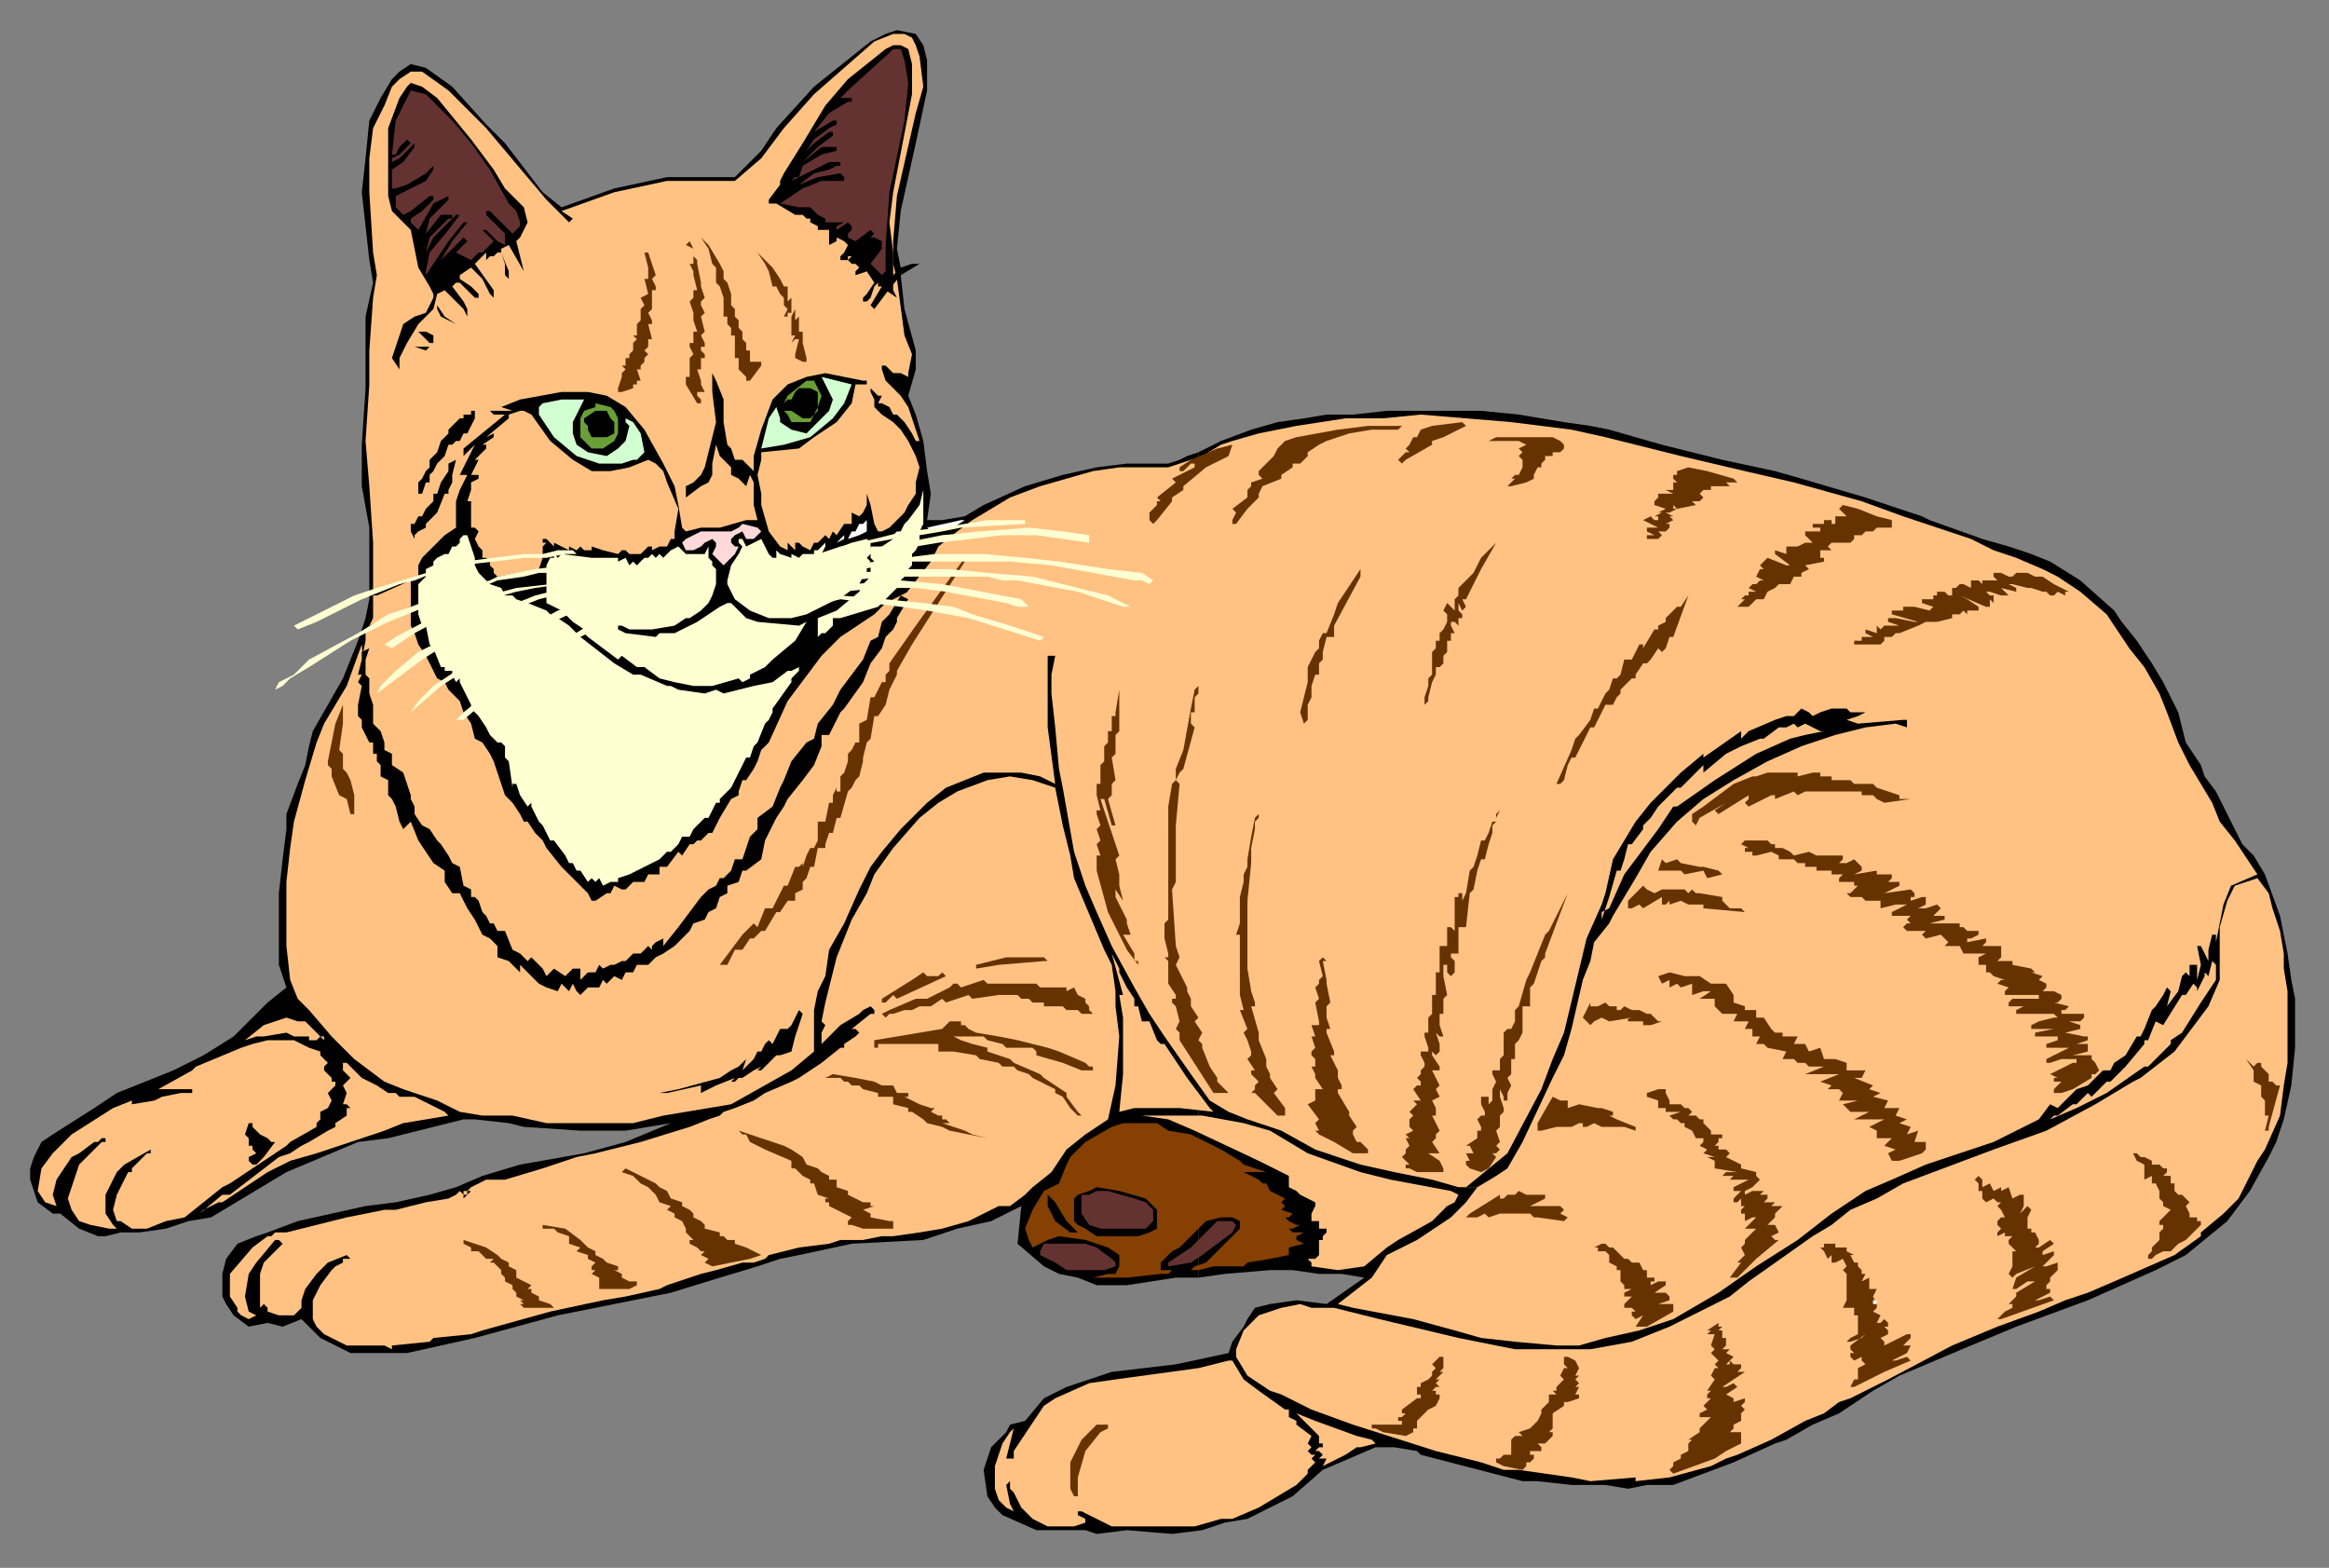 <?xml version="1.0" encoding="UTF-8" standalone="no"?>
<svg
   xmlns:dc="http://purl.org/dc/elements/1.1/"
   xmlns:cc="http://creativecommons.org/ns#"
   xmlns:rdf="http://www.w3.org/1999/02/22-rdf-syntax-ns#"
   xmlns:svg="http://www.w3.org/2000/svg"
   xmlns="http://www.w3.org/2000/svg"
   xmlns:sodipodi="http://sodipodi.sourceforge.net/DTD/sodipodi-0.dtd"
   xmlns:inkscape="http://www.inkscape.org/namespaces/inkscape"
   version="1.0"
   width="163.512mm"
   height="110.067mm"
   id="svg233"
   sodipodi:docname="CAT001.WMF">
  <rect width="100%" height="100%" fill="#808080" stroke="none"/>
  <sodipodi:namedview
     pagecolor="#ffffff"
     bordercolor="#666666"
     borderopacity="1"
     objecttolerance="10"
     gridtolerance="10"
     guidetolerance="10"
     inkscape:pageopacity="0"
     inkscape:pageshadow="2"
     inkscape:window-width="640"
     inkscape:window-height="480"
     id="namedview235" />
  <defs
     id="defs3">
    <pattern
       id="WMFhbasepattern"
       patternUnits="userSpaceOnUse"
       width="6"
       height="6"
       x="0"
       y="0" />
  </defs>
  <path
     style="fill:#000000;fill-rule:evenodd;fill-opacity:1;stroke:none;"
     d="  M 318,339   L 325,338   L 337,337   L 343,337   L 350,338   L 356,338   L 362,339   L 352,346   L 344,345   L 337,346   L 333,347   L 331,350   L 330,352   L 327,356   L 326,359   L 312,362   L 295,364   L 283,368   L 277,371   L 272,377   L 268,378   L 267,380   L 263,384   L 261,390   L 262,397   L 264,400   L 266,402   L 275,406   L 278,406   L 286,406   L 288,406   L 291,407   L 299,406   L 311,407   L 319,406   L 325,404   L 331,403   L 335,401   L 343,397   L 351,390   L 365,384   L 370,384   L 376,385   L 377,386   L 404,393   L 408,393   L 417,394   L 426,394   L 432,395   L 437,394   L 444,394   L 460,388   L 471,383   L 474,382   L 481,378   L 488,375   L 491,373   L 497,369   L 504,365   L 523,357   L 535,352   L 554,345   L 572,337   L 580,333   L 591,324   L 597,316   L 602,307   L 604,303   L 605,300   L 606,297   L 608,288   L 609,278   L 609,265   L 608,260   L 607,253   L 605,243   L 601,232   L 598,227   L 595,224   L 594,222   L 593,220   L 588,210   L 585,206   L 584,203   L 580,197   L 578,189   L 577,187   L 576,185   L 574,181   L 571,176   L 567,170   L 563,165   L 561,162   L 552,154   L 544,149   L 539,147   L 533,145   L 526,143   L 512,138   L 510,137   L 501,134   L 495,132   L 478,127   L 471,125   L 457,122   L 449,120   L 441,118   L 427,114   L 422,113   L 415,112   L 403,110   L 393,109   L 381,109   L 373,109   L 368,109   L 359,110   L 352,110   L 346,111   L 339,112   L 332,114   L 324,117   L 318,120   L 318,339  z "
     id="path5" />
  <path
     style="fill:#000000;fill-rule:evenodd;fill-opacity:1;stroke:none;"
     d="  M 318,339   L 312,339   L 299,341   L 291,341   L 286,339   L 281,338   L 277,336   L 270,330   L 271,320   L 263,324   L 254,326   L 245,329   L 226,330   L 212,333   L 207,334   L 201,336   L 191,339   L 178,343   L 163,346   L 148,349   L 126,355   L 108,359   L 101,359   L 93,359   L 85,355   L 80,350   L 75,352   L 71,351   L 66,352   L 62,349   L 60,346   L 59,344   L 59,338   L 60,334   L 63,330   L 68,328   L 71,327   L 79,324   L 97,320   L 105,319   L 114,317   L 121,315   L 128,312   L 138,309   L 155,306   L 166,303   L 178,298   L 166,300   L 154,300   L 139,299   L 135,298   L 126,297   L 123,297   L 103,302   L 95,303   L 76,311   L 56,323   L 50,324   L 44,326   L 37,327   L 32,327   L 28,328   L 26,328   L 21,326   L 16,322   L 14,322   L 10,319   L 9,316   L 8,313   L 8,310   L 9,307   L 11,303   L 14,301   L 25,294   L 31,290   L 46,284   L 54,280   L 62,275   L 67,270   L 71,266   L 76,262   L 74,256   L 74,244   L 74,237   L 75,228   L 76,220   L 76,216   L 79,208   L 81,203   L 82,198   L 83,194   L 87,187   L 91,180   L 95,170   L 97,164   L 98,159   L 98,156   L 98,152   L 98,140   L 96,129   L 96,118   L 97,103   L 97,90   L 97,84   L 99,75   L 98,69   L 96,51   L 97,42   L 98,32   L 101,26   L 104,21   L 106,19   L 109,17   L 113,18   L 120,23   L 129,33   L 134,38   L 144,51   L 149,55   L 163,50   L 177,47   L 190,47   L 195,47   L 202,40   L 206,34   L 216,23   L 231,11   L 235,9   L 238,8   L 243,9   L 245,12   L 246,16   L 246,24   L 243,38   L 239,56   L 238,66   L 239,71   L 239,73   L 240,82   L 243,93   L 243,98   L 241,105   L 243,110   L 245,117   L 246,125   L 247,131   L 246,138   L 250,138   L 256,137   L 261,134   L 272,129   L 282,126   L 291,124   L 299,123   L 304,123   L 310,123   L 313,122   L 315,121   L 318,120   L 318,339  z "
     id="path7" />
  <path
     style="fill:#ffc283;fill-rule:evenodd;fill-opacity:1;stroke:none;"
     d="  M 238,74   L 240,89   L 242,94   L 241,99   L 241,100   L 239,99   L 237,99   L 235,97   L 234,97   L 234,98   L 235,101   L 239,105   L 241,108   L 244,117   L 243,117   L 242,115   L 240,112   L 239,111   L 238,110   L 237,110   L 236,108   L 234,107   L 234,107   L 233,107   L 234,105   L 233,105   L 232,104   L 231,103   L 231,104   L 232,106   L 232,108   L 234,110   L 237,112   L 239,114   L 241,117   L 243,121   L 244,124   L 243,128   L 243,131   L 241,134   L 240,136   L 238,138   L 236,140   L 234,141   L 233,141   L 232,139   L 231,134   L 230,131   L 230,134   L 229,136   L 228,137   L 226,136   L 226,139   L 224,139   L 222,142   L 221,141   L 220,143   L 219,142   L 217,144   L 216,144   L 215,146   L 213,145   L 212,144   L 211,144   L 211,146   L 209,144   L 209,146   L 207,145   L 204,141   L 202,134   L 202,131   L 201,126   L 202,122   L 202,120   L 212,119   L 216,116   L 222,112   L 226,107   L 227,102   L 229,102   L 230,102   L 230,101   L 229,101   L 219,99   L 214,100   L 209,102   L 205,106   L 202,114   L 200,121   L 200,125   L 197,122   L 195,122   L 194,119   L 193,118   L 192,112   L 192,106   L 190,101   L 189,99   L 189,99   L 189,104   L 190,112   L 189,116   L 188,120   L 187,124   L 186,126   L 184,128   L 182,129   L 182,132   L 186,129   L 188,128   L 189,126   L 189,123   L 190,118   L 191,121   L 194,124   L 194,126   L 196,127   L 198,129   L 199,126   L 200,128   L 200,134   L 201,138   L 198,138   L 191,140   L 186,140   L 182,141   L 181,140   L 180,134   L 179,129   L 176,123   L 171,114   L 166,108   L 161,105   L 156,104   L 149,104   L 138,106   L 133,108   L 136,109   L 130,109   L 131,110   L 134,110   L 123,119   L 123,121   L 126,118   L 122,126   L 124,126   L 122,130   L 121,133   L 121,136   L 121,140   L 118,142   L 116,144   L 114,146   L 112,148   L 111,150   L 111,153   L 99,157   L 99,144   L 98,129   L 97,117   L 98,102   L 98,93   L 99,79   L 100,73   L 99,67   L 98,51   L 98,42   L 99,34   L 102,28   L 104,23   L 106,21   L 109,19   L 112,19   L 119,24   L 129,34   L 145,53   L 148,56   L 151,59   L 152,58   L 149,56   L 163,51   L 177,48   L 187,48   L 195,48   L 202,42   L 208,34   L 216,25   L 232,11   L 237,9   L 240,9   L 242,10   L 243,12   L 244,15   L 245,23   L 243,30   L 238,52   L 237,64   L 237,70   L 238,74  z "
     id="path9" />
  <path
     style="fill:#000000;fill-rule:evenodd;fill-opacity:1;stroke:none;"
     d="  M 116,26   L 125,37   L 131,45   L 134,50   L 139,55   L 140,59   L 139,61   L 138,63   L 137,64   L 139,72   L 139,72   L 139,72   L 135,65   L 135,65   L 133,66   L 133,67   L 135,72   L 135,74   L 134,73   L 134,73   L 134,73   L 134,70   L 133,67   L 132,67   L 131,68   L 130,68   L 129,69   L 129,68   L 129,68   L 129,67   L 127,69   L 126,70   L 131,77   L 131,78   L 131,79   L 130,78   L 128,74   L 125,71   L 125,71   L 122,73   L 122,74   L 125,76   L 127,78   L 127,79   L 126,79   L 122,75   L 121,75   L 120,76   L 123,80   L 124,82   L 124,84   L 123,82   L 122,81   L 118,77   L 116,78   L 115,82   L 111,86   L 108,91   L 106,95   L 106,98   L 106,98   L 106,98   L 106,98   L 104,95   L 105,92   L 107,86   L 110,84   L 113,83   L 115,79   L 115,78   L 114,76   L 111,71   L 109,61   L 104,56   L 103,52   L 103,41   L 103,34   L 106,26   L 108,23   L 109,22   L 112,23   L 116,26  z "
     id="path11" />
  <path
     style="fill:#653232;fill-rule:evenodd;fill-opacity:1;stroke:none;"
     d="  M 120,32   L 125,38   L 130,45   L 135,54   L 137,56   L 138,59   L 138,60   L 136,62   L 132,58   L 130,56   L 129,56   L 129,57   L 134,62   L 134,64   L 134,65   L 132,64   L 130,62   L 129,61   L 128,61   L 131,64   L 128,67   L 127,67   L 125,69   L 123,68   L 121,67   L 124,64   L 124,64   L 123,63   L 121,65   L 119,67   L 117,69   L 120,64   L 124,59   L 124,59   L 123,59   L 119,64   L 113,73   L 113,72   L 114,67   L 119,61   L 122,57   L 122,57   L 121,57   L 115,63   L 113,67   L 114,63   L 118,59   L 119,58   L 120,58   L 120,57   L 119,57   L 117,57   L 113,62   L 114,58   L 116,56   L 119,53   L 119,52   L 119,52   L 115,54   L 111,61   L 109,59   L 109,58   L 112,56   L 115,53   L 115,52   L 114,52   L 109,56   L 107,57   L 105,55   L 105,52   L 107,51   L 113,48   L 115,45   L 115,44   L 115,44   L 113,46   L 113,46   L 108,49   L 105,50   L 104,50   L 104,45   L 104,45   L 107,43   L 110,39   L 110,38   L 110,38   L 109,39   L 106,42   L 104,43   L 104,43   L 104,42   L 106,41   L 109,38   L 109,38   L 108,37   L 106,39   L 105,41   L 104,41   L 105,32   L 107,28   L 109,24   L 113,25   L 120,32  z "
     id="path13" />
  <path
     style="fill:#653200;fill-rule:evenodd;fill-opacity:1;stroke:none;"
     d="  M 191,70   L 191,70   L 192,72   L 192,74   L 193,75   L 194,78   L 194,79   L 194,81   L 195,82   L 195,84   L 196,85   L 196,87   L 196,87   L 197,88   L 197,90   L 197,90   L 197,90   L 198,91   L 198,93   L 199,93   L 199,94   L 199,95   L 199,96   L 199,96   L 201,96   L 202,96   L 202,97   L 199,101   L 198,101   L 198,100   L 196,98   L 196,95   L 195,95   L 195,92   L 195,91   L 195,89   L 194,89   L 194,87   L 193,86   L 193,84   L 192,84   L 192,80   L 192,79   L 191,76   L 190,75   L 190,71   L 189,70   L 188,66   L 186,63   L 186,63   L 188,65   L 191,70  z "
     id="path15" />
  <path
     style="fill:#653200;fill-rule:evenodd;fill-opacity:1;stroke:none;"
     d="  M 184,66   L 184,67   L 184,68   L 185,69   L 185,70   L 186,75   L 186,76   L 187,79   L 186,80   L 186,81   L 186,81   L 187,83   L 186,84   L 187,88   L 186,89   L 187,91   L 187,92   L 186,92   L 186,93   L 187,94   L 187,95   L 186,95   L 186,96   L 186,97   L 186,98   L 185,98   L 186,101   L 186,101   L 186,102   L 187,104   L 186,104   L 185,104   L 185,105   L 186,106   L 186,107   L 185,107   L 182,102   L 182,101   L 182,100   L 183,100   L 183,101   L 183,99   L 183,98   L 183,97   L 183,97   L 183,95   L 183,95   L 184,94   L 183,92   L 183,91   L 184,91   L 184,88   L 185,88   L 184,85   L 184,83   L 183,80   L 183,80   L 184,79   L 184,79   L 184,77   L 185,77   L 184,73   L 184,72   L 183,70   L 184,70   L 184,68   L 184,66   L 182,65   L 183,64   L 183,64   L 184,66  z "
     id="path17" />
  <path
     style="fill:#653200;fill-rule:evenodd;fill-opacity:1;stroke:none;"
     d="  M 173,70   L 174,73   L 173,74   L 174,76   L 174,77   L 173,77   L 173,82   L 172,83   L 173,85   L 173,86   L 172,86   L 173,90   L 172,90   L 172,92   L 171,93   L 172,94   L 171,95   L 171,96   L 170,97   L 170,97   L 170,98   L 169,98   L 170,101   L 170,101   L 169,101   L 169,102   L 169,102   L 168,102   L 168,103   L 168,103   L 165,104   L 164,104   L 164,103   L 165,100   L 165,99   L 166,98   L 165,97   L 166,97   L 166,95   L 167,95   L 167,94   L 167,94   L 168,93   L 168,91   L 169,90   L 168,89   L 169,89   L 169,89   L 169,86   L 169,86   L 170,85   L 170,82   L 170,82   L 170,82   L 171,81   L 170,79   L 172,78   L 171,74   L 172,74   L 172,74   L 172,71   L 172,71   L 171,67   L 172,67   L 173,70  z "
     id="path19" />
  <path
     style="fill:#653200;fill-rule:evenodd;fill-opacity:1;stroke:none;"
     d="  M 207,74   L 207,74   L 208,76   L 209,76   L 209,80   L 209,80   L 209,80   L 210,79   L 210,79   L 210,84   L 210,84   L 211,82   L 211,82   L 211,82   L 211,85   L 212,84   L 212,84   L 212,84   L 212,85   L 212,88   L 213,88   L 213,88   L 213,91   L 213,91   L 213,91   L 214,95   L 214,96   L 213,96   L 211,95   L 211,94   L 212,90   L 211,90   L 210,91   L 210,91   L 210,91   L 211,89   L 210,89   L 210,86   L 210,86   L 210,86   L 210,86   L 210,83   L 209,83   L 209,84   L 209,84   L 208,84   L 209,82   L 208,81   L 208,79   L 207,78   L 207,79   L 207,78   L 206,76   L 206,76   L 205,76   L 204,72   L 203,70   L 201,67   L 201,67   L 205,71   L 207,74  z "
     id="path21" />
  <path
     style="fill:#000000;fill-rule:evenodd;fill-opacity:1;stroke:none;"
     d="  M 121,86   L 119,85   L 117,84   L 116,82   L 116,81   L 118,84   L 121,86  z "
     id="path23" />
  <path
     style="fill:#000000;fill-rule:evenodd;fill-opacity:1;stroke:none;"
     d="  M 115,89   L 115,90   L 115,91   L 114,91   L 112,89   L 111,88   L 111,88   L 113,88   L 115,89  z "
     id="path25" />
  <path
     style="fill:#000000;fill-rule:evenodd;fill-opacity:1;stroke:none;"
     d="  M 114,92   L 113,93   L 110,92   L 110,92   L 110,92   L 113,92   L 113,91   L 113,92   L 114,92  z "
     id="path27" />
  <path
     style="fill:#000000;fill-rule:evenodd;fill-opacity:1;stroke:none;"
     d="  M 189,99   L 189,98   L 189,99   L 189,99  z "
     id="path29" />
  <path
     style="fill:#d2ffd2;fill-rule:evenodd;fill-opacity:1;stroke:none;"
     d="  M 226,102   L 224,107   L 221,111   L 215,116   L 208,118   L 202,119   L 204,111   L 206,108   L 206,108   L 207,111   L 207,112   L 210,114   L 214,115   L 216,113   L 220,109   L 221,106   L 220,104   L 219,102   L 218,100   L 222,101   L 226,102  z "
     id="path31" />
  <path
     style="fill:#699f36;fill-rule:evenodd;fill-opacity:1;stroke:none;"
     d="  M 218,105   L 217,108   L 216,110   L 215,112   L 212,112   L 210,112   L 209,110   L 208,109   L 210,109   L 213,111   L 215,111   L 217,109   L 217,106   L 217,104   L 215,103   L 212,103   L 211,104   L 210,106   L 209,106   L 208,107   L 209,105   L 214,101   L 216,101   L 218,105  z "
     id="path33" />
  <path
     style="fill:#d2ffd2;fill-rule:evenodd;fill-opacity:1;stroke:none;"
     d="  M 155,106   L 152,112   L 152,115   L 153,118   L 156,120   L 161,121   L 164,119   L 166,117   L 167,113   L 166,112   L 166,112   L 166,111   L 168,112   L 170,115   L 171,120   L 169,122   L 168,122   L 165,123   L 159,123   L 153,121   L 147,116   L 143,110   L 143,108   L 144,107   L 149,106   L 154,106   L 155,106  z "
     id="path35" />
  <path
     style="fill:#699f36;fill-rule:evenodd;fill-opacity:1;stroke:none;"
     d="  M 163,109   L 164,111   L 164,115   L 163,117   L 160,119   L 157,119   L 156,118   L 154,116   L 154,111   L 155,109   L 158,108   L 158,107   L 162,108   L 163,109  z "
     id="path37" />
  <path
     style="fill:#000000;fill-rule:evenodd;fill-opacity:1;stroke:none;"
     d="  M 126,109   L 126,111   L 124,115   L 123,115   L 122,117   L 122,117   L 121,117   L 120,118   L 120,118   L 119,118   L 118,121   L 116,123   L 115,125   L 114,126   L 114,128   L 113,128   L 112,131   L 111,131   L 111,130   L 111,128   L 112,127   L 113,125   L 114,124   L 114,122   L 114,122   L 115,121   L 116,120   L 117,117   L 119,115   L 119,114   L 120,113   L 122,111   L 123,111   L 123,110   L 125,110   L 125,109   L 126,109   L 126,109  z "
     id="path39" />
  <path
     style="fill:#000000;fill-rule:evenodd;fill-opacity:1;stroke:none;"
     d="  M 162,111   L 163,112   L 163,115   L 161,116   L 158,116   L 157,116   L 156,114   L 156,113   L 155,112   L 155,111   L 158,109   L 161,109   L 162,111  z "
     id="path41" />
  <path
     style="fill:#ffc283;fill-rule:evenodd;fill-opacity:1;stroke:none;"
     d="  M 200,335   L 197,335   L 190,337   L 186,338   L 183,339   L 177,341   L 175,342   L 166,344   L 160,345   L 146,348   L 128,353   L 125,354   L 115,355   L 114,356   L 104,357   L 104,358   L 102,357   L 101,357   L 95,357   L 95,357   L 95,357   L 92,357   L 86,354   L 84,352   L 83,350   L 83,345   L 85,341   L 88,337   L 89,336   L 91,335   L 91,334   L 93,334   L 93,334   L 92,333   L 87,335   L 84,338   L 81,342   L 80,345   L 80,347   L 78,349   L 75,349   L 74,349   L 71,348   L 71,347   L 70,346   L 69,347   L 69,345   L 69,338   L 70,335   L 75,330   L 74,329   L 73,329   L 68,335   L 66,338   L 65,344   L 66,348   L 68,349   L 66,350   L 64,349   L 63,348   L 63,347   L 61,344   L 61,338   L 67,331   L 71,328   L 72,328   L 73,327   L 76,327   L 92,323   L 102,321   L 105,321   L 113,319   L 119,318   L 121,317   L 122,316   L 123,317   L 123,316   L 124,316   L 124,317   L 123,317   L 123,318   L 123,318   L 124,317   L 124,317   L 125,316   L 124,316   L 125,315   L 125,315   L 129,313   L 134,313   L 144,310   L 153,307   L 158,306   L 170,303   L 183,299   L 188,297   L 191,296   L 192,295   L 195,294   L 200,292   L 203,290   L 210,287   L 212,286   L 218,282   L 223,278   L 224,278   L 224,277   L 227,275   L 228,274   L 228,274   L 227,273   L 227,273   L 226,273   L 231,269   L 232,269   L 232,268   L 231,267   L 229,268   L 228,269   L 223,272   L 218,277   L 218,274   L 219,272   L 218,271   L 219,266   L 222,254   L 226,244   L 230,237   L 232,232   L 237,225   L 244,217   L 249,213   L 254,210   L 262,207   L 268,206   L 274,207   L 280,209   L 282,219   L 284,227   L 285,233   L 293,252   L 295,256   L 296,263   L 296,267   L 297,275   L 296,288   L 294,297   L 288,301   L 283,305   L 279,311   L 274,315   L 272,317   L 268,320   L 265,320   L 257,324   L 250,326   L 244,327   L 237,328   L 234,328   L 229,329   L 223,329   L 220,330   L 212,331   L 204,333   L 203,334   L 200,335  z "
     id="path43" />
  <path
     style="fill:#ffc283;fill-rule:evenodd;fill-opacity:1;stroke:none;"
     d="  M 593,235   L 599,233   L 602,237   L 603,241   L 605,247   L 606,253   L 606,257   L 607,263   L 607,268   L 607,269   L 607,272   L 607,278   L 607,282   L 606,288   L 605,296   L 601,305   L 599,308   L 597,312   L 594,318   L 590,322   L 584,327   L 584,328   L 577,333   L 561,340   L 554,343   L 548,345   L 541,348   L 530,352   L 518,357   L 501,366   L 491,371   L 488,372   L 484,375   L 479,377   L 470,382   L 461,386   L 458,387   L 454,389   L 443,392   L 434,393   L 434,392   L 422,393   L 417,392   L 410,391   L 403,390   L 399,390   L 393,388   L 381,385   L 359,378   L 348,374   L 340,370   L 337,369   L 331,365   L 328,360   L 328,358   L 330,353   L 334,349   L 340,347   L 345,346   L 348,347   L 354,347   L 366,350   L 387,355   L 402,358   L 408,358   L 422,358   L 433,356   L 443,352   L 445,351   L 451,348   L 459,344   L 464,340   L 481,328   L 486,325   L 491,321   L 498,318   L 505,314   L 529,305   L 543,300   L 556,293   L 566,287   L 568,286   L 577,279   L 586,267   L 589,260   L 589,257   L 589,246   L 591,239   L 593,235  z "
     id="path45" />
  <path
     style="fill:#ffc283;fill-rule:evenodd;fill-opacity:1;stroke:none;"
     d="  M 392,315   L 387,315   L 380,313   L 370,311   L 361,309   L 349,305   L 340,300   L 331,297   L 326,295   L 321,292   L 316,285   L 309,275   L 305,269   L 301,262   L 295,251   L 291,242   L 288,235   L 285,226   L 282,209   L 281,204   L 280,193   L 279,184   L 279,179   L 280,174   L 278,174   L 278,180   L 278,193   L 280,208   L 276,206   L 271,205   L 266,205   L 261,205   L 256,207   L 251,209   L 246,213   L 239,220   L 234,226   L 231,230   L 228,236   L 224,245   L 220,252   L 219,259   L 217,263   L 216,268   L 216,271   L 216,279   L 210,284   L 194,293   L 176,296   L 168,298   L 160,298   L 154,298   L 145,298   L 136,296   L 128,296   L 122,295   L 116,292   L 107,289   L 102,287   L 98,284   L 94,281   L 88,275   L 82,268   L 79,265   L 77,260   L 76,251   L 76,234   L 77,225   L 78,218   L 81,207   L 84,197   L 86,192   L 92,182   L 96,171   L 97,184   L 101,198   L 109,217   L 131,248   L 136,254   L 141,257   L 145,260   L 155,261   L 171,254   L 176,252   L 187,239   L 198,229   L 211,204   L 222,188   L 229,178   L 235,167   L 240,158   L 247,149   L 249,145   L 254,141   L 258,138   L 268,132   L 276,129   L 283,127   L 290,125   L 297,124   L 302,124   L 310,124   L 319,121   L 324,118   L 327,117   L 334,115   L 344,113   L 357,111   L 367,111   L 377,110   L 401,112   L 417,114   L 426,116   L 446,121   L 463,125   L 476,128   L 494,133   L 505,137   L 514,140   L 523,143   L 529,146   L 535,148   L 542,151   L 546,153   L 552,157   L 559,163   L 565,172   L 569,177   L 573,184   L 575,189   L 578,197   L 581,203   L 587,213   L 589,218   L 593,223   L 599,232   L 592,235   L 590,240   L 589,245   L 588,250   L 588,248   L 587,248   L 586,252   L 586,255   L 584,251   L 583,251   L 584,256   L 583,260   L 583,256   L 581,256   L 581,259   L 580,258   L 579,259   L 578,263   L 575,267   L 576,263   L 575,262   L 574,264   L 572,267   L 571,268   L 569,273   L 568,275   L 567,275   L 564,280   L 561,282   L 560,284   L 558,284   L 554,288   L 551,289   L 546,294   L 544,293   L 541,297   L 529,303   L 511,309   L 502,313   L 495,316   L 486,322   L 477,329   L 466,336   L 456,343   L 444,350   L 435,353   L 426,355   L 419,357   L 413,357   L 402,356   L 393,355   L 386,353   L 375,350   L 359,347   L 355,346   L 364,339   L 368,333   L 376,329   L 385,323   L 389,319   L 392,315  z "
     id="path47" />
  <path
     style="fill:#653200;fill-rule:evenodd;fill-opacity:1;stroke:none;"
     d="  M 256,149   L 256,148   L 243,166   L 236,176   L 236,178   L 235,179   L 235,181   L 235,181   L 234,181   L 232,185   L 231,185   L 230,191   L 228,192   L 228,194   L 228,197   L 228,197   L 227,197   L 226,199   L 225,200   L 225,202   L 224,205   L 224,205   L 223,206   L 223,209   L 223,210   L 222,210   L 222,209   L 221,211   L 221,213   L 220,213   L 220,213   L 219,218   L 217,218   L 217,223   L 216,225   L 215,225   L 214,227   L 213,230   L 213,229   L 212,230   L 211,230   L 209,235   L 208,235   L 205,241   L 204,241   L 203,241   L 201,246   L 200,245   L 198,247   L 198,247   L 197,248   L 191,256   L 191,256   L 192,256   L 192,256   L 193,256   L 195,252   L 197,252   L 199,249   L 199,249   L 200,249   L 202,247   L 203,247   L 206,242   L 207,242   L 209,239   L 210,239   L 210,239   L 211,239   L 211,237   L 213,236   L 213,234   L 214,233   L 215,230   L 216,230   L 216,230   L 217,225   L 219,225   L 219,224   L 220,221   L 221,221   L 222,217   L 222,217   L 223,217   L 225,210   L 226,209   L 227,207   L 227,207   L 228,206   L 229,202   L 229,201   L 230,197   L 231,196   L 232,190   L 233,190   L 235,187   L 236,183   L 236,183   L 237,181   L 238,179   L 238,178   L 242,171   L 256,149  z "
     id="path49" />
  <path
     style="fill:#000000;fill-rule:evenodd;fill-opacity:1;stroke:none;"
     d="  M 120,126   L 120,127   L 120,128   L 119,130   L 119,130   L 119,130   L 119,130   L 119,131   L 118,131   L 116,136   L 115,137   L 113,139   L 113,140   L 111,141   L 110,142   L 110,142   L 110,143   L 110,143   L 109,141   L 109,139   L 110,139   L 111,137   L 112,137   L 113,135   L 113,135   L 114,134   L 115,133   L 115,131   L 116,131   L 117,128   L 119,125   L 119,123   L 121,122   L 121,122   L 120,126  z "
     id="path51" />
  <path
     style="fill:#ffffff;fill-rule:evenodd;fill-opacity:1;stroke:none;"
     d="  M 228,142   L 225,143   L 226,141   L 227,141   L 228,139   L 229,139   L 230,138   L 230,141   L 228,142  z "
     id="path53" />
  <path
     style="fill:#ffffff;fill-rule:evenodd;fill-opacity:1;stroke:none;"
     d="  M 256,138   L 253,140   L 247,141   L 246,140   L 255,138   L 255,138   L 256,138  z "
     id="path55" />
  <path
     style="fill:#ffd9d9;fill-rule:evenodd;fill-opacity:1;stroke:none;"
     d="  M 202,141   L 200,143   L 198,143   L 197,141   L 195,142   L 194,143   L 194,144   L 195,145   L 196,145   L 195,147   L 192,150   L 189,147   L 190,145   L 190,144   L 189,143   L 187,144   L 186,145   L 184,146   L 182,146   L 181,144   L 182,143   L 186,141   L 194,141   L 196,140   L 197,139   L 201,140   L 202,141  z "
     id="path57" />
  <path
     style="fill:#ffffff;fill-rule:evenodd;fill-opacity:1;stroke:none;"
     d="  M 222,144   L 224,142   L 224,143   L 222,144  z "
     id="path59" />
  <path
     style="fill:#ffffd2;fill-rule:evenodd;fill-opacity:1;stroke:none;"
     d="  M 231,144   L 231,146   L 231,147   L 230,148   L 231,149   L 230,150   L 230,152   L 229,153   L 228,155   L 224,158   L 220,160   L 214,163   L 210,164   L 204,164   L 199,162   L 195,159   L 193,155   L 193,154   L 194,150   L 196,147   L 197,145   L 196,144   L 196,143   L 197,143   L 198,145   L 200,144   L 202,143   L 204,147   L 205,148   L 206,148   L 206,147   L 206,146   L 207,147   L 210,148   L 210,148   L 210,147   L 212,148   L 212,148   L 213,147   L 213,147   L 214,147   L 215,147   L 215,147   L 216,147   L 216,146   L 217,146   L 219,144   L 219,145   L 218,147   L 218,147   L 226,144   L 230,143   L 230,143   L 231,144  z "
     id="path61" />
  <path
     style="fill:#ffffd2;fill-rule:evenodd;fill-opacity:1;stroke:none;"
     d="  M 185,147   L 187,147   L 188,145   L 188,148   L 189,149   L 189,150   L 190,151   L 190,155   L 189,158   L 188,160   L 186,162   L 183,164   L 182,164   L 179,166   L 173,167   L 167,167   L 165,166   L 164,166   L 164,166   L 164,167   L 166,168   L 174,169   L 175,168   L 179,168   L 185,165   L 191,161   L 193,160   L 194,160   L 198,164   L 201,165   L 212,166   L 214,165   L 214,165   L 211,170   L 205,175   L 204,176   L 203,177   L 199,179   L 199,179   L 199,179   L 199,180   L 197,181   L 196,180   L 189,182   L 184,182   L 179,181   L 175,180   L 171,177   L 169,177   L 165,174   L 164,175   L 160,172   L 156,169   L 155,168   L 155,167   L 152,165   L 150,163   L 149,162   L 145,160   L 145,154   L 145,150   L 146,148   L 147,148   L 147,147   L 148,148   L 149,147   L 157,148   L 164,148   L 164,149   L 166,148   L 167,150   L 168,149   L 169,150   L 170,149   L 171,148   L 172,148   L 173,147   L 174,148   L 175,147   L 176,148   L 176,148   L 178,146   L 180,145   L 182,147   L 185,147  z "
     id="path63" />
  <path
     style="fill:#ffc283;fill-rule:evenodd;fill-opacity:1;stroke:none;"
     d="  M 144,146   L 144,145   L 145,144   L 144,144   L 144,143   L 145,143   L 147,145   L 147,145   L 147,144   L 151,146   L 151,145   L 150,145   L 151,145   L 153,146   L 154,145   L 155,146   L 157,146   L 157,145   L 160,146   L 160,146   L 164,147   L 165,146   L 166,146   L 167,147   L 167,147   L 170,147   L 172,145   L 172,145   L 173,145   L 173,146   L 175,145   L 175,145   L 177,145   L 178,143   L 179,143   L 179,143   L 179,141   L 180,135   L 177,128   L 176,125   L 174,123   L 172,122   L 167,124   L 162,125   L 157,125   L 152,122   L 146,117   L 141,110   L 139,109   L 138,109   L 135,110   L 135,111   L 129,116   L 131,115   L 131,116   L 131,116   L 131,116   L 128,118   L 128,118   L 129,118   L 129,119   L 128,120   L 126,122   L 127,122   L 127,122   L 125,126   L 127,126   L 127,127   L 125,128   L 125,130   L 124,133   L 125,133   L 125,133   L 125,134   L 125,136   L 125,137   L 125,140   L 126,140   L 127,141   L 126,143   L 127,145   L 128,146   L 128,146   L 128,148   L 129,148   L 130,149   L 130,150   L 130,150   L 131,151   L 131,152   L 132,153   L 143,151   L 143,151   L 144,148   L 143,148   L 144,148   L 144,148   L 144,148   L 144,146  z "
     id="path65" />
  <path
     style="fill:#ffc283;fill-rule:evenodd;fill-opacity:1;stroke:none;"
     d="  M 109,157   L 109,160   L 109,160   L 109,161   L 98,166   L 99,164   L 99,164   L 99,161   L 99,161   L 99,158   L 100,158   L 109,154   L 109,154   L 109,157  z "
     id="path67" />
  <path
     style="fill:#ffffd2;fill-rule:evenodd;fill-opacity:1;stroke:none;"
     d="  M 237,157   L 238,156   L 238,156   L 239,154   L 239,154   L 241,152   L 241,151   L 242,150   L 242,149   L 242,147   L 243,146   L 244,144   L 244,142   L 244,141   L 245,139   L 245,138   L 245,136   L 245,128   L 245,130   L 244,134   L 241,138   L 240,139   L 239,141   L 238,141   L 237,142   L 237,143   L 237,143   L 234,145   L 233,145   L 231,145   L 231,146   L 231,147   L 231,148   L 232,149   L 231,150   L 231,152   L 231,153   L 230,154   L 229,155   L 228,157   L 222,162   L 217,164   L 217,167   L 217,168   L 217,169   L 218,168   L 219,168   L 221,166   L 221,165   L 221,164   L 223,164   L 233,161   L 237,157  z "
     id="path69" />
  <path
     style="fill:#ffc283;fill-rule:evenodd;fill-opacity:1;stroke:none;"
     d="  M 241,157   L 238,162   L 233,170   L 228,180   L 219,193   L 212,204   L 201,223   L 198,229   L 187,239   L 176,252   L 173,253   L 165,257   L 155,261   L 145,260   L 141,256   L 136,254   L 131,248   L 110,219   L 98,194   L 97,187   L 97,182   L 96,178   L 96,175   L 97,170   L 97,169   L 97,167   L 103,164   L 109,162   L 109,166   L 110,168   L 111,171   L 113,174   L 116,180   L 118,181   L 119,183   L 122,186   L 123,189   L 125,192   L 126,196   L 128,197   L 130,200   L 131,202   L 133,208   L 134,211   L 136,213   L 138,216   L 139,218   L 140,218   L 142,221   L 144,223   L 145,225   L 149,230   L 149,230   L 153,234   L 156,237   L 157,239   L 158,239   L 161,237   L 162,237   L 163,235   L 165,236   L 166,236   L 168,234   L 170,234   L 171,234   L 172,232   L 173,232   L 175,232   L 175,230   L 177,230   L 180,226   L 181,227   L 183,224   L 184,224   L 184,224   L 185,223   L 186,223   L 188,221   L 189,221   L 191,217   L 194,212   L 196,211   L 196,210   L 197,207   L 198,207   L 200,204   L 201,202   L 202,199   L 204,197   L 209,186   L 212,182   L 218,174   L 223,169   L 226,167   L 232,163   L 235,160   L 241,157  z "
     id="path71" />
  <path
     style="fill:#ffffd2;fill-rule:evenodd;fill-opacity:1;stroke:none;"
     d="  M 125,188   L 125,187   L 123,183   L 122,181   L 122,180   L 121,181   L 120,179   L 120,178   L 118,178   L 118,177   L 117,177   L 117,177   L 115,172   L 114,171   L 113,166   L 112,166   L 111,163   L 111,161   L 111,160   L 111,155   L 112,154   L 113,153   L 113,152   L 113,151   L 113,151   L 115,150   L 115,149   L 116,148   L 118,147   L 119,147   L 120,145   L 120,145   L 121,145   L 122,144   L 122,143   L 123,142   L 124,142   L 125,145   L 126,148   L 126,149   L 126,150   L 127,152   L 129,154   L 130,155   L 133,156   L 134,158   L 136,158   L 137,159   L 140,160   L 145,162   L 146,163   L 148,164   L 151,166   L 153,168   L 154,169   L 163,176   L 168,179   L 170,179   L 177,182   L 178,182   L 178,182   L 180,183   L 187,184   L 190,183   L 192,184   L 200,182   L 205,181   L 209,178   L 210,178   L 212,177   L 212,178   L 210,180   L 210,180   L 210,181   L 205,188   L 205,189   L 204,191   L 203,192   L 201,197   L 200,198   L 199,201   L 198,201   L 196,205   L 195,207   L 194,209   L 192,211   L 192,211   L 191,212   L 191,213   L 190,213   L 188,217   L 187,217   L 187,217   L 184,220   L 184,220   L 183,222   L 181,222   L 180,224   L 178,226   L 177,226   L 175,228   L 173,229   L 171,230   L 167,232   L 164,233   L 164,234   L 163,234   L 162,234   L 160,235   L 159,233   L 158,234   L 157,233   L 156,234   L 154,231   L 154,231   L 154,231   L 153,231   L 152,229   L 151,229   L 151,229   L 150,227   L 147,223   L 146,223   L 144,219   L 143,218   L 141,214   L 141,213   L 140,214   L 138,211   L 138,211   L 137,208   L 136,208   L 136,209   L 135,202   L 134,201   L 134,198   L 133,197   L 132,197   L 130,195   L 129,193   L 127,190   L 127,190   L 126,189   L 126,189   L 125,188  z "
     id="path73" />
  <path
     style="fill:#653200;fill-rule:evenodd;fill-opacity:1;stroke:none;"
     d="  M 91,192   L 90,199   L 91,200   L 91,201   L 91,201   L 91,204   L 92,205   L 93,207   L 94,211   L 94,216   L 94,216   L 93,216   L 92,212   L 90,211   L 88,206   L 88,204   L 87,203   L 87,202   L 87,202   L 88,197   L 89,192   L 91,187   L 91,187   L 91,192  z "
     id="path75" />
  <path
     style="fill:#653200;fill-rule:evenodd;fill-opacity:1;stroke:none;"
     d="  M 483,206   L 486,206   L 486,207   L 491,207   L 491,207   L 492,208   L 497,208   L 498,209   L 501,210   L 504,211   L 504,212   L 507,212   L 500,213   L 498,212   L 497,211   L 494,211   L 494,210   L 493,210   L 489,210   L 488,210   L 488,210   L 488,210   L 485,210   L 481,210   L 480,210   L 479,210   L 477,211   L 476,210   L 471,212   L 471,211   L 471,211   L 471,211   L 470,211   L 464,214   L 464,214   L 463,213   L 464,212   L 464,212   L 464,211   L 456,216   L 456,216   L 455,215   L 458,213   L 458,213   L 451,217   L 450,219   L 449,218   L 449,216   L 452,214   L 460,208   L 465,206   L 466,206   L 469,205   L 470,205   L 470,205   L 470,205   L 472,205   L 474,205   L 476,205   L 477,205   L 477,206   L 481,205   L 483,205   L 483,206  z "
     id="path77" />
  <path
     style="fill:#ffc283;fill-rule:evenodd;fill-opacity:1;stroke:none;"
     d="  M 297,258   L 299,262   L 299,262   L 301,265   L 301,267   L 301,267   L 302,267   L 303,271   L 304,271   L 305,271   L 307,276   L 308,277   L 309,277   L 315,286   L 321,294   L 322,295   L 313,294   L 308,294   L 301,294   L 297,295   L 298,285   L 298,270   L 297,264   L 298,264   L 295,253   L 297,257   L 297,258  z "
     id="path79" />
  <path
     style="fill:#653200;fill-rule:evenodd;fill-opacity:1;stroke:none;"
     d="  M 277,254   L 278,255   L 277,255   L 265,256   L 259,257   L 259,257   L 259,256   L 267,254   L 271,254   L 272,254   L 277,254  z "
     id="path81" />
  <path
     style="fill:#ffc283;fill-rule:evenodd;fill-opacity:1;stroke:none;"
     d="  M 588,260   L 584,266   L 579,274   L 576,276   L 576,277   L 570,283   L 569,283   L 569,283   L 559,290   L 551,294   L 544,297   L 544,297   L 545,296   L 546,296   L 550,293   L 551,293   L 554,290   L 555,291   L 555,291   L 559,287   L 560,287   L 563,284   L 564,283   L 569,277   L 569,276   L 570,276   L 570,276   L 570,276   L 572,271   L 574,272   L 579,264   L 580,264   L 582,261   L 583,262   L 583,263   L 583,263   L 585,259   L 585,258   L 586,259   L 586,259   L 587,255   L 588,256   L 588,260  z "
     id="path83" />
  <path
     style="fill:#653200;fill-rule:evenodd;fill-opacity:1;stroke:none;"
     d="  M 238,265   L 237,264   L 235,266   L 234,266   L 234,265   L 242,260   L 245,258   L 246,259   L 249,259   L 250,258   L 251,259   L 238,265  z "
     id="path85" />
  <path
     style="fill:#653200;fill-rule:evenodd;fill-opacity:1;stroke:none;"
     d="  M 269,261   L 271,261   L 275,261   L 276,262   L 281,262   L 281,262   L 283,262   L 283,263   L 285,262   L 286,264   L 286,264   L 288,265   L 288,266   L 288,266   L 288,266   L 289,267   L 289,268   L 289,268   L 290,269   L 290,269   L 289,269   L 287,269   L 286,268   L 283,268   L 282,267   L 279,267   L 278,267   L 278,267   L 277,267   L 277,266   L 275,266   L 274,266   L 273,265   L 271,265   L 270,264   L 265,264   L 265,264   L 258,265   L 257,264   L 251,266   L 250,265   L 247,267   L 244,267   L 242,268   L 240,268   L 237,269   L 236,269   L 235,270   L 235,270   L 234,269   L 236,268   L 243,265   L 246,265   L 250,263   L 252,262   L 253,261   L 254,261   L 255,262   L 261,260   L 262,261   L 269,261  z "
     id="path87" />
  <path
     style="fill:#000000;fill-rule:evenodd;fill-opacity:1;stroke:none;"
     d="  M 211,275   L 210,279   L 207,280   L 207,280   L 206,280   L 202,284   L 201,284   L 201,284   L 202,283   L 200,284   L 197,286   L 196,286   L 195,287   L 194,287   L 194,287   L 195,286   L 190,288   L 186,290   L 186,288   L 177,290   L 174,290   L 175,290   L 180,289   L 191,286   L 194,284   L 196,283   L 198,281   L 198,281   L 197,284   L 200,281   L 201,279   L 202,279   L 203,277   L 204,276   L 205,277   L 207,273   L 208,273   L 209,273   L 210,272   L 212,268   L 212,268   L 213,269   L 211,275  z "
     id="path89" />
  <path
     style="fill:#ffc283;fill-rule:evenodd;fill-opacity:1;stroke:none;"
     d="  M 81,271   L 85,275   L 86,275   L 86,276   L 85,275   L 84,276   L 84,276   L 82,276   L 82,275   L 81,275   L 78,275   L 76,274   L 70,275   L 68,275   L 65,276   L 65,276   L 70,272   L 73,271   L 76,270   L 79,271   L 81,271  z "
     id="path91" />
  <path
     style="fill:#653200;fill-rule:evenodd;fill-opacity:1;stroke:none;"
     d="  M 255,272   L 256,272   L 257,273   L 257,273   L 259,274   L 265,275   L 270,276   L 278,278   L 278,278   L 281,279   L 288,282   L 289,283   L 290,283   L 290,284   L 287,284   L 282,282   L 275,280   L 275,279   L 274,278   L 267,278   L 266,277   L 262,276   L 261,275   L 253,275   L 255,276   L 258,277   L 262,278   L 262,279   L 268,281   L 269,282   L 276,285   L 277,286   L 283,290   L 283,291   L 286,295   L 287,296   L 286,296   L 284,294   L 282,291   L 280,290   L 280,289   L 278,288   L 274,286   L 273,285   L 270,284   L 269,283   L 266,283   L 265,282   L 260,281   L 259,280   L 253,279   L 253,279   L 249,279   L 249,278   L 249,277   L 244,277   L 244,277   L 238,277   L 233,277   L 233,278   L 232,278   L 232,277   L 232,276   L 238,275   L 250,273   L 252,271   L 255,271   L 255,272  z "
     id="path93" />
  <path
     style="fill:#ffc283;fill-rule:evenodd;fill-opacity:1;stroke:none;"
     d="  M 82,278   L 85,279   L 85,280   L 86,281   L 87,282   L 86,283   L 86,284   L 88,286   L 88,287   L 89,287   L 89,287   L 89,287   L 89,288   L 89,288   L 89,288   L 87,290   L 88,292   L 87,294   L 85,295   L 85,297   L 84,298   L 84,299   L 77,303   L 76,304   L 64,312   L 64,312   L 64,312   L 61,314   L 59,315   L 49,323   L 44,324   L 39,326   L 35,326   L 32,324   L 31,324   L 30,321   L 31,317   L 34,311   L 35,311   L 35,310   L 37,308   L 39,306   L 40,306   L 40,305   L 33,309   L 31,311   L 28,317   L 28,319   L 28,322   L 30,325   L 31,326   L 29,326   L 24,325   L 21,324   L 19,321   L 18,318   L 19,315   L 21,309   L 27,303   L 28,303   L 28,303   L 28,302   L 27,302   L 26,303   L 26,303   L 25,303   L 21,306   L 19,307   L 15,313   L 14,317   L 15,320   L 12,319   L 10,316   L 10,316   L 11,310   L 14,306   L 19,301   L 30,294   L 35,292   L 35,292   L 35,292   L 35,293   L 41,292   L 43,291   L 48,290   L 50,290   L 51,290   L 51,290   L 51,289   L 50,289   L 42,289   L 51,284   L 52,283   L 64,278   L 67,277   L 67,277   L 71,276   L 73,276   L 74,276   L 78,276   L 82,278  z "
     id="path95" />
  <path
     style="fill:#653200;fill-rule:evenodd;fill-opacity:1;stroke:none;"
     d="  M 599,282   L 600,282   L 600,283   L 601,284   L 601,284   L 602,285   L 602,287   L 603,287   L 604,288   L 605,288   L 605,288   L 602,299   L 602,300   L 601,300   L 602,296   L 601,296   L 601,294   L 601,292   L 601,292   L 601,292   L 600,291   L 600,288   L 598,287   L 598,286   L 598,284   L 596,281   L 596,281   L 598,283   L 599,282  z "
     id="path97" />
  <path
     style="fill:#ffc283;fill-rule:evenodd;fill-opacity:1;stroke:none;"
     d="  M 100,288   L 103,290   L 105,290   L 106,291   L 110,291   L 118,295   L 119,296   L 107,298   L 102,300   L 84,306   L 77,308   L 73,310   L 71,311   L 59,319   L 58,319   L 54,321   L 53,322   L 59,317   L 61,317   L 74,307   L 74,307   L 77,306   L 80,304   L 82,303   L 87,300   L 89,299   L 89,298   L 92,296   L 92,296   L 92,294   L 93,294   L 92,293   L 91,293   L 92,290   L 91,288   L 92,287   L 93,286   L 92,285   L 92,285   L 91,284   L 91,283   L 91,282   L 92,282   L 96,286   L 100,288  z "
     id="path99" />
  <path
     style="fill:#653200;fill-rule:evenodd;fill-opacity:1;stroke:none;"
     d="  M 232,287   L 234,288   L 237,288   L 238,290   L 241,290   L 241,291   L 241,291   L 240,291   L 244,293   L 247,294   L 248,294   L 247,295   L 249,296   L 250,296   L 250,296   L 250,296   L 250,297   L 251,297   L 252,298   L 252,298   L 251,298   L 250,298   L 250,298   L 256,300   L 258,301   L 262,302   L 262,302   L 252,300   L 250,299   L 246,298   L 245,297   L 242,295   L 241,295   L 241,294   L 241,294   L 241,294   L 241,294   L 237,293   L 237,291   L 234,291   L 233,291   L 233,290   L 233,290   L 229,289   L 228,288   L 226,288   L 225,287   L 224,287   L 223,286   L 219,286   L 221,285   L 227,286   L 232,287  z "
     id="path101" />
  <path
     style="fill:#ffc283;fill-rule:evenodd;fill-opacity:1;stroke:none;"
     d="  M 319,296   L 330,298   L 337,300   L 347,306   L 361,311   L 369,313   L 385,316   L 387,317   L 386,319   L 384,320   L 380,324   L 371,329   L 368,331   L 362,336   L 355,337   L 348,336   L 348,335   L 347,334   L 349,334   L 350,333   L 350,331   L 350,329   L 351,329   L 351,328   L 352,327   L 352,326   L 350,326   L 350,324   L 348,324   L 348,323   L 348,322   L 349,320   L 349,319   L 345,317   L 344,316   L 342,315   L 342,314   L 342,313   L 342,312   L 334,308   L 317,300   L 310,297   L 303,296   L 304,296   L 313,296   L 319,296  z "
     id="path103" />
  <path
     style="fill:#000000;fill-rule:evenodd;fill-opacity:1;stroke:none;"
     d="  M 67,298   L 67,299   L 68,300   L 69,301   L 71,302   L 72,303   L 73,303   L 70,307   L 68,309   L 67,309   L 66,308   L 66,307   L 68,306   L 67,305   L 67,304   L 66,304   L 66,303   L 66,302   L 66,302   L 66,302   L 65,301   L 65,301   L 66,298   L 65,298   L 66,298   L 67,298  z "
     id="path105" />
  <path
     style="fill:#854002;fill-rule:evenodd;fill-opacity:1;stroke:none;"
     d="  M 310,300   L 316,301   L 318,302   L 324,305   L 329,308   L 330,309   L 336,311   L 330,311   L 334,313   L 334,313   L 335,314   L 336,314   L 337,316   L 341,318   L 340,319   L 341,320   L 340,321   L 343,322   L 342,323   L 341,323   L 342,324   L 344,325   L 345,325   L 343,326   L 342,326   L 343,327   L 346,327   L 344,328   L 344,329   L 346,330   L 342,331   L 342,333   L 337,334   L 331,335   L 330,336   L 322,336   L 318,337   L 317,337   L 316,337   L 317,336   L 320,335   L 329,326   L 329,324   L 327,323   L 324,323   L 320,324   L 313,331   L 311,332   L 308,335   L 308,337   L 309,337   L 311,337   L 310,338   L 308,338   L 299,339   L 292,339   L 290,339   L 294,338   L 296,338   L 297,336   L 297,333   L 294,331   L 288,329   L 281,328   L 278,329   L 276,330   L 274,331   L 273,329   L 272,326   L 274,321   L 277,316   L 279,315   L 281,314   L 283,309   L 284,307   L 288,303   L 295,299   L 298,298   L 301,298   L 303,298   L 307,298   L 310,300  z "
     id="path107" />
  <path
     style="fill:#653200;fill-rule:evenodd;fill-opacity:1;stroke:none;"
     d="  M 208,304   L 210,305   L 213,307   L 214,309   L 217,310   L 218,311   L 220,312   L 220,313   L 222,313   L 222,315   L 225,316   L 225,317   L 227,318   L 227,318   L 229,319   L 231,319   L 231,319   L 231,320   L 232,320   L 232,320   L 232,320   L 229,321   L 231,322   L 231,323   L 236,324   L 237,324   L 237,325   L 237,326   L 229,326   L 226,325   L 225,325   L 225,324   L 226,323   L 226,323   L 226,323   L 224,322   L 224,322   L 220,320   L 220,319   L 219,319   L 219,318   L 220,318   L 217,317   L 216,314   L 215,314   L 215,314   L 215,314   L 215,313   L 215,313   L 213,312   L 213,312   L 211,310   L 211,310   L 210,310   L 210,309   L 210,308   L 203,305   L 199,303   L 198,301   L 197,301   L 196,300   L 202,302   L 208,304  z "
     id="path109" />
  <path
     style="fill:#653200;fill-rule:evenodd;fill-opacity:1;stroke:none;"
     d="  M 568,307   L 569,307   L 571,308   L 571,309   L 573,309   L 573,309   L 573,309   L 574,310   L 574,310   L 575,310   L 575,310   L 575,311   L 575,311   L 574,312   L 574,312   L 575,312   L 576,312   L 576,314   L 577,314   L 577,314   L 577,316   L 577,316   L 578,317   L 579,317   L 580,318   L 581,319   L 581,319   L 580,320   L 581,322   L 581,322   L 581,323   L 583,323   L 583,324   L 584,324   L 584,325   L 580,329   L 578,330   L 576,332   L 574,332   L 572,333   L 571,334   L 570,334   L 570,334   L 570,333   L 571,332   L 571,332   L 571,331   L 573,329   L 573,328   L 573,328   L 573,328   L 573,327   L 573,327   L 574,326   L 574,325   L 573,325   L 573,324   L 574,323   L 576,321   L 574,320   L 574,319   L 573,318   L 573,317   L 573,316   L 572,314   L 571,314   L 571,312   L 569,313   L 569,311   L 569,311   L 569,310   L 569,309   L 567,308   L 566,306   L 565,306   L 565,306   L 567,306   L 568,307  z "
     id="path111" />
  <path
     style="fill:#653200;fill-rule:evenodd;fill-opacity:1;stroke:none;"
     d="  M 526,314   L 526,315   L 528,314   L 528,314   L 529,316   L 531,315   L 531,316   L 533,315   L 533,315   L 534,318   L 536,317   L 537,317   L 537,317   L 537,320   L 536,322   L 536,322   L 538,320   L 539,321   L 538,323   L 538,323   L 538,324   L 538,326   L 539,326   L 539,327   L 540,327   L 541,329   L 541,330   L 540,331   L 541,331   L 544,329   L 544,329   L 545,330   L 545,330   L 542,332   L 542,333   L 545,332   L 545,332   L 545,333   L 543,335   L 542,336   L 543,336   L 546,335   L 546,335   L 546,337   L 546,337   L 545,338   L 544,339   L 544,340   L 543,341   L 543,341   L 543,342   L 544,342   L 544,343   L 540,345   L 541,345   L 544,344   L 544,344   L 545,345   L 545,345   L 531,350   L 531,350   L 530,350   L 532,348   L 534,347   L 534,346   L 533,346   L 533,346   L 535,344   L 535,343   L 540,340   L 538,340   L 535,342   L 534,342   L 535,339   L 540,336   L 540,336   L 535,338   L 534,339   L 533,338   L 533,338   L 534,336   L 534,335   L 534,333   L 534,333   L 534,332   L 535,332   L 533,330   L 533,329   L 534,328   L 534,328   L 534,328   L 533,328   L 532,328   L 532,327   L 530,328   L 530,327   L 531,326   L 530,325   L 530,324   L 531,323   L 532,323   L 531,321   L 530,320   L 531,319   L 530,319   L 529,318   L 527,319   L 526,318   L 526,316   L 525,316   L 525,314   L 524,313   L 525,312   L 526,313   L 526,314  z "
     id="path113" />
  <path
     style="fill:#000000;fill-rule:evenodd;fill-opacity:1;stroke:none;"
     d="  M 304,318   L 307,321   L 307,324   L 307,326   L 305,327   L 302,328   L 291,328   L 288,326   L 286,325   L 285,324   L 285,318   L 286,317   L 289,316   L 291,315   L 297,316   L 304,318  z "
     id="path115" />
  <path
     style="fill:#653232;fill-rule:evenodd;fill-opacity:1;stroke:none;"
     d="  M 301,318   L 304,319   L 306,321   L 306,324   L 305,325   L 304,326   L 296,326   L 292,326   L 289,325   L 287,322   L 287,319   L 287,317   L 289,317   L 291,316   L 294,316   L 301,318  z "
     id="path117" />
  <path
     style="fill:#000000;fill-rule:evenodd;fill-opacity:1;stroke:none;"
     d="  M 279,318   L 279,318   L 280,319   L 283,324   L 286,327   L 286,327   L 284,327   L 280,324   L 278,320   L 278,318   L 278,317   L 279,318   L 279,318  z "
     id="path119" />
  <path
     style="fill:#653232;fill-rule:evenodd;fill-opacity:1;stroke:none;"
     d="  M 328,325   L 327,327   L 319,333   L 316,335   L 310,336   L 310,335   L 316,331   L 321,326   L 323,324   L 325,324   L 327,324   L 328,325  z "
     id="path121" />
  <path
     style="fill:#653200;fill-rule:evenodd;fill-opacity:1;stroke:none;"
     d="  M 132,333   L 133,334   L 135,335   L 135,335   L 135,336   L 137,337   L 137,338   L 137,339   L 141,341   L 140,342   L 141,342   L 141,343   L 143,344   L 143,345   L 146,346   L 146,346   L 146,346   L 147,347   L 139,347   L 138,346   L 138,346   L 139,346   L 139,346   L 138,345   L 138,345   L 139,345   L 137,344   L 137,343   L 136,342   L 136,342   L 136,342   L 136,341   L 134,340   L 134,339   L 133,338   L 133,337   L 133,337   L 131,335   L 130,335   L 130,335   L 131,334   L 129,334   L 128,333   L 128,333   L 127,332   L 125,332   L 125,332   L 125,331   L 123,330   L 123,330   L 123,329   L 129,331   L 132,333  z "
     id="path123" />
  <path
     style="fill:#653200;fill-rule:evenodd;fill-opacity:1;stroke:none;"
     d="  M 389,113   L 389,113   L 389,113   L 383,116   L 380,117   L 380,118   L 373,122   L 372,123   L 371,122   L 373,120   L 373,120   L 374,120   L 373,119   L 374,118   L 374,118   L 375,116   L 376,116   L 377,114   L 377,114   L 380,113   L 388,112   L 388,112   L 389,113  z "
     id="path125" />
  <path
     style="fill:#653200;fill-rule:evenodd;fill-opacity:1;stroke:none;"
     d="  M 371,114   L 364,114   L 358,115   L 352,117   L 350,118   L 347,120   L 347,121   L 345,123   L 344,123   L 343,123   L 343,124   L 340,126   L 340,127   L 335,129   L 334,131   L 334,132   L 331,135   L 328,139   L 327,139   L 327,138   L 328,136   L 328,136   L 328,136   L 327,135   L 327,135   L 327,135   L 331,132   L 331,130   L 332,129   L 332,128   L 335,127   L 335,127   L 334,126   L 334,125   L 338,121   L 339,119   L 340,118   L 341,117   L 344,116   L 355,114   L 363,113   L 372,113   L 371,114  z "
     id="path127" />
  <path
     style="fill:#653200;fill-rule:evenodd;fill-opacity:1;stroke:none;"
     d="  M 414,117   L 415,118   L 415,119   L 414,120   L 411,120   L 412,120   L 412,121   L 412,121   L 410,121   L 410,122   L 409,123   L 409,123   L 409,124   L 408,124   L 407,126   L 407,126   L 407,127   L 407,127   L 405,128   L 401,129   L 400,129   L 401,128   L 402,127   L 401,127   L 401,127   L 402,126   L 403,126   L 404,124   L 404,124   L 404,124   L 404,123   L 404,123   L 404,122   L 404,122   L 404,122   L 403,121   L 403,121   L 404,120   L 403,119   L 403,119   L 405,118   L 403,117   L 403,117   L 403,117   L 395,117   L 395,117   L 395,117   L 395,117   L 395,117   L 397,116   L 398,116   L 399,116   L 399,116   L 399,116   L 403,116   L 412,116   L 414,117  z "
     id="path129" />
  <path
     style="fill:#653200;fill-rule:evenodd;fill-opacity:1;stroke:none;"
     d="  M 326,121   L 320,124   L 314,129   L 314,130   L 311,132   L 311,133   L 307,138   L 306,139   L 305,138   L 305,137   L 305,136   L 307,134   L 307,133   L 308,133   L 307,132   L 312,128   L 311,127   L 311,127   L 317,124   L 317,123   L 316,123   L 314,125   L 313,125   L 313,124   L 316,122   L 323,119   L 327,118   L 327,118   L 326,121  z "
     id="path131" />
  <path
     style="fill:#653200;fill-rule:evenodd;fill-opacity:1;stroke:none;"
     d="  M 460,127   L 461,128   L 458,128   L 459,129   L 456,129   L 455,129   L 454,129   L 454,130   L 452,130   L 451,131   L 451,131   L 451,131   L 452,132   L 452,132   L 451,133   L 449,133   L 450,134   L 445,135   L 444,134   L 444,135   L 445,135   L 443,136   L 443,136   L 442,136   L 444,137   L 444,137   L 443,137   L 443,137   L 444,138   L 442,139   L 443,139   L 443,140   L 443,140   L 442,141   L 441,141   L 440,141   L 441,142   L 440,143   L 437,143   L 436,143   L 437,143   L 437,142   L 437,142   L 439,142   L 437,141   L 437,140   L 439,140   L 440,140   L 436,138   L 436,138   L 436,138   L 438,137   L 439,138   L 440,138   L 440,137   L 439,137   L 441,136   L 440,136   L 440,136   L 442,135   L 439,134   L 439,133   L 439,133   L 439,133   L 440,132   L 440,132   L 440,132   L 440,131   L 444,131   L 442,130   L 442,130   L 441,130   L 442,130   L 444,130   L 444,130   L 444,129   L 444,128   L 445,128   L 444,127   L 444,126   L 445,126   L 445,125   L 448,124   L 453,125   L 460,127  z "
     id="path133" />
  <path
     style="fill:#653200;fill-rule:evenodd;fill-opacity:1;stroke:none;"
     d="  M 498,137   L 502,138   L 502,140   L 501,140   L 498,140   L 497,141   L 495,141   L 494,142   L 493,142   L 492,142   L 492,143   L 492,143   L 491,144   L 488,144   L 486,144   L 486,144   L 485,145   L 486,146   L 485,146   L 483,146   L 483,148   L 484,148   L 484,148   L 484,149   L 479,150   L 480,151   L 480,151   L 478,152   L 478,153   L 476,153   L 475,155   L 475,155   L 472,155   L 471,156   L 469,157   L 468,159   L 466,159   L 464,161   L 462,161   L 461,161   L 462,160   L 462,160   L 463,159   L 462,159   L 463,158   L 464,158   L 464,157   L 466,157   L 464,156   L 465,155   L 466,155   L 467,154   L 467,154   L 468,154   L 466,153   L 467,151   L 468,151   L 467,150   L 467,150   L 468,149   L 469,148   L 474,150   L 475,150   L 475,150   L 471,147   L 471,147   L 471,146   L 474,147   L 474,145   L 474,145   L 477,145   L 477,145   L 479,144   L 481,144   L 479,142   L 479,141   L 481,141   L 482,141   L 483,141   L 483,141   L 483,140   L 481,140   L 481,139   L 481,139   L 482,139   L 483,139   L 484,139   L 484,139   L 484,138   L 486,138   L 486,139   L 487,139   L 487,137   L 487,137   L 489,137   L 489,137   L 490,137   L 488,135   L 489,134   L 493,135   L 498,137  z "
     id="path135" />
  <path
     style="fill:#653200;fill-rule:evenodd;fill-opacity:1;stroke:none;"
     d="  M 390,157   L 389,159   L 388,159   L 389,161   L 388,162   L 387,160   L 387,162   L 388,163   L 388,164   L 387,164   L 387,166   L 387,166   L 386,165   L 385,165   L 385,166   L 386,168   L 386,168   L 385,168   L 385,168   L 385,170   L 385,170   L 384,170   L 384,171   L 384,171   L 384,173   L 384,173   L 383,174   L 383,175   L 383,176   L 382,177   L 381,177   L 381,179   L 381,179   L 380,181   L 379,185   L 379,186   L 378,187   L 378,189   L 378,185   L 379,182   L 379,182   L 379,182   L 379,182   L 379,180   L 380,179   L 380,177   L 380,177   L 380,173   L 381,172   L 381,172   L 381,171   L 381,170   L 382,170   L 382,169   L 382,168   L 383,167   L 383,167   L 383,167   L 384,165   L 384,163   L 383,162   L 384,160   L 384,160   L 386,162   L 386,159   L 387,158   L 387,156   L 389,154   L 389,154   L 389,154   L 391,152   L 393,148   L 394,147   L 395,146   L 397,144   L 393,151   L 390,157  z "
     id="path137" />
  <path
     style="fill:#653200;fill-rule:evenodd;fill-opacity:1;stroke:none;"
     d="  M 354,166   L 354,169   L 354,169   L 353,169   L 352,169   L 351,173   L 351,175   L 350,176   L 350,178   L 350,179   L 349,179   L 348,182   L 348,185   L 348,185   L 347,187   L 347,190   L 347,191   L 347,191   L 346,192   L 346,192   L 345,189   L 347,181   L 347,180   L 347,177   L 348,175   L 349,173   L 350,172   L 350,170   L 351,168   L 351,168   L 352,168   L 354,163   L 355,160   L 361,151   L 361,153   L 354,166  z "
     id="path139" />
  <path
     style="fill:#653200;fill-rule:evenodd;fill-opacity:1;stroke:none;"
     d="  M 540,153   L 542,153   L 545,155   L 549,157   L 548,157   L 548,158   L 546,157   L 545,158   L 544,158   L 543,157   L 542,157   L 539,156   L 538,156   L 534,155   L 534,155   L 533,155   L 533,155   L 535,156   L 535,157   L 531,156   L 531,156   L 533,158   L 533,158   L 531,158   L 528,157   L 527,157   L 528,158   L 529,158   L 529,159   L 529,160   L 528,159   L 528,161   L 527,161   L 520,158   L 522,159   L 525,161   L 525,162   L 524,162   L 523,162   L 522,162   L 522,163   L 521,162   L 520,163   L 519,163   L 518,163   L 518,164   L 514,165   L 511,165   L 509,166   L 504,168   L 503,168   L 502,169   L 500,169   L 500,170   L 500,170   L 499,171   L 497,171   L 495,171   L 492,171   L 492,170   L 494,170   L 494,169   L 495,169   L 496,169   L 496,169   L 497,169   L 497,169   L 495,168   L 495,167   L 498,168   L 498,168   L 498,166   L 499,167   L 499,167   L 499,167   L 500,166   L 504,166   L 504,166   L 501,165   L 501,164   L 500,164   L 503,164   L 508,165   L 509,165   L 502,163   L 502,163   L 502,163   L 502,162   L 504,162   L 504,162   L 505,162   L 505,161   L 507,161   L 508,161   L 512,162   L 512,162   L 513,161   L 510,160   L 510,159   L 513,159   L 513,158   L 514,158   L 514,158   L 514,157   L 516,157   L 517,158   L 518,158   L 518,156   L 519,156   L 520,155   L 521,155   L 523,156   L 523,156   L 523,154   L 525,154   L 526,155   L 526,154   L 528,154   L 529,154   L 530,154   L 530,154   L 529,153   L 529,152   L 531,152   L 533,153   L 534,153   L 534,153   L 534,153   L 535,152   L 535,152   L 538,152   L 540,153  z "
     id="path141" />
  <path
     style="fill:#653200;fill-rule:evenodd;fill-opacity:1;stroke:none;"
     d="  M 448,158   L 444,169   L 444,169   L 443,169   L 442,172   L 442,172   L 441,173   L 440,172   L 438,175   L 437,176   L 436,176   L 434,179   L 434,180   L 434,180   L 433,180   L 430,183   L 430,184   L 429,185   L 428,187   L 427,187   L 426,187   L 423,193   L 423,193   L 423,193   L 422,193   L 420,197   L 419,199   L 418,201   L 417,201   L 416,203   L 415,207   L 414,208   L 413,208   L 413,208   L 417,199   L 418,196   L 419,195   L 422,191   L 423,188   L 424,188   L 426,184   L 427,183   L 428,180   L 429,180   L 430,179   L 431,175   L 432,175   L 433,175   L 435,171   L 436,171   L 436,172   L 439,167   L 440,167   L 440,166   L 442,165   L 442,164   L 443,163   L 443,163   L 444,162   L 445,161   L 446,161   L 448,158   L 448,158   L 448,158  z "
     id="path143" />
  <path
     style="fill:#653200;fill-rule:evenodd;fill-opacity:1;stroke:none;"
     d="  M 317,185   L 317,189   L 316,189   L 316,192   L 317,193   L 314,204   L 313,205   L 312,207   L 313,208   L 312,219   L 312,219   L 312,224   L 312,224   L 312,234   L 311,236   L 312,251   L 313,254   L 312,256   L 315,262   L 315,263   L 316,265   L 316,267   L 318,270   L 317,271   L 319,274   L 318,276   L 319,277   L 319,278   L 321,283   L 323,286   L 323,287   L 326,290   L 326,290   L 325,290   L 322,290   L 313,276   L 313,274   L 312,273   L 313,271   L 312,267   L 311,266   L 311,265   L 312,265   L 312,264   L 310,261   L 310,261   L 310,257   L 310,255   L 309,254   L 309,254   L 310,254   L 310,253   L 309,249   L 309,245   L 310,244   L 310,241   L 310,229   L 310,214   L 311,208   L 312,207   L 312,204   L 314,199   L 316,188   L 317,183   L 318,182   L 318,184   L 317,185  z "
     id="path145" />
  <path
     style="fill:#653200;fill-rule:evenodd;fill-opacity:1;stroke:none;"
     d="  M 297,185   L 297,186   L 297,188   L 297,194   L 296,195   L 296,200   L 295,201   L 296,207   L 295,208   L 295,211   L 295,211   L 294,212   L 296,219   L 295,219   L 293,212   L 293,212   L 292,212   L 296,224   L 297,227   L 297,227   L 296,228   L 296,228   L 296,227   L 296,227   L 296,228   L 297,232   L 297,233   L 297,234   L 297,234   L 297,233   L 297,235   L 298,239   L 298,239   L 298,239   L 296,236   L 296,236   L 296,238   L 299,244   L 299,245   L 300,248   L 300,248   L 300,248   L 298,248   L 298,248   L 301,253   L 301,253   L 301,255   L 302,255   L 302,256   L 299,252   L 294,242   L 291,231   L 291,230   L 291,227   L 292,227   L 291,224   L 292,223   L 291,220   L 292,219   L 291,216   L 291,215   L 292,215   L 291,211   L 291,208   L 291,208   L 292,208   L 292,203   L 293,202   L 293,198   L 294,197   L 294,194   L 295,194   L 295,190   L 296,190   L 296,189   L 297,183   L 297,184   L 297,185  z "
     id="path147" />
  <path
     style="fill:#653200;fill-rule:evenodd;fill-opacity:1;stroke:none;"
     d="  M 397,218   L 396,219   L 396,220   L 396,221   L 395,224   L 394,228   L 394,228   L 393,228   L 393,228   L 392,231   L 391,236   L 390,237   L 389,246   L 388,246   L 387,246   L 387,247   L 387,253   L 386,253   L 385,253   L 385,254   L 386,255   L 386,258   L 385,259   L 384,258   L 384,257   L 384,256   L 384,256   L 383,256   L 383,259   L 384,264   L 384,264   L 383,265   L 383,269   L 383,269   L 382,269   L 382,272   L 383,275   L 382,275   L 382,275   L 381,274   L 382,277   L 382,278   L 382,279   L 381,280   L 380,279   L 380,280   L 382,283   L 382,284   L 380,284   L 382,288   L 381,289   L 382,291   L 380,292   L 381,294   L 381,296   L 380,296   L 382,300   L 381,301   L 381,301   L 381,302   L 380,303   L 380,303   L 382,306   L 382,306   L 380,306   L 380,306   L 379,306   L 379,306   L 382,308   L 383,310   L 383,310   L 383,310   L 383,310   L 383,311   L 376,311   L 374,310   L 373,310   L 373,309   L 374,309   L 374,309   L 374,309   L 373,308   L 372,307   L 373,306   L 373,305   L 374,304   L 374,304   L 373,302   L 374,302   L 374,302   L 374,302   L 374,302   L 373,301   L 375,300   L 374,299   L 374,298   L 374,298   L 374,297   L 375,296   L 374,295   L 376,293   L 375,292   L 375,292   L 376,292   L 377,292   L 377,292   L 375,289   L 375,289   L 376,288   L 377,288   L 377,287   L 376,286   L 376,286   L 377,285   L 377,284   L 378,283   L 378,283   L 378,283   L 378,282   L 377,280   L 377,279   L 378,279   L 378,279   L 379,279   L 379,278   L 378,275   L 378,274   L 379,274   L 379,274   L 379,272   L 379,270   L 380,269   L 380,270   L 380,264   L 381,264   L 381,264   L 381,261   L 381,259   L 381,258   L 382,258   L 382,256   L 382,256   L 382,256   L 382,255   L 382,251   L 384,251   L 384,252   L 384,247   L 384,246   L 385,246   L 386,247   L 386,246   L 386,238   L 387,238   L 387,237   L 388,237   L 388,238   L 388,239   L 389,237   L 390,231   L 391,230   L 392,227   L 393,223   L 394,223   L 395,221   L 396,218   L 397,218   L 397,216   L 398,215   L 397,217   L 397,218  z "
     id="path149" />
  <path
     style="fill:#653200;fill-rule:evenodd;fill-opacity:1;stroke:none;"
     d="  M 333,218   L 333,220   L 332,225   L 332,226   L 332,227   L 332,229   L 331,239   L 331,244   L 331,244   L 331,252   L 331,255   L 331,257   L 332,263   L 333,266   L 333,267   L 332,267   L 334,274   L 334,275   L 334,276   L 336,281   L 336,283   L 337,285   L 337,286   L 339,289   L 338,290   L 341,294   L 341,295   L 341,295   L 341,296   L 340,296   L 339,296   L 333,290   L 332,290   L 332,290   L 333,289   L 333,288   L 334,287   L 332,285   L 332,284   L 332,284   L 333,284   L 331,281   L 332,280   L 332,279   L 331,276   L 330,274   L 331,273   L 329,268   L 330,268   L 329,264   L 329,264   L 329,258   L 329,257   L 329,251   L 329,248   L 328,248   L 329,245   L 329,239   L 329,238   L 330,234   L 330,232   L 331,230   L 331,228   L 332,222   L 333,217   L 334,216   L 334,217   L 333,218  z "
     id="path151" />
  <path
     style="fill:#653200;fill-rule:evenodd;fill-opacity:1;stroke:none;"
     d="  M 470,224   L 471,224   L 471,225   L 473,225   L 475,226   L 476,227   L 480,226   L 482,227   L 484,227   L 484,227   L 486,227   L 488,227   L 489,227   L 489,228   L 489,228   L 488,229   L 490,229   L 492,228   L 494,230   L 494,231   L 492,232   L 492,232   L 498,231   L 498,232   L 499,232   L 500,232   L 502,232   L 502,233   L 501,234   L 504,234   L 504,235   L 500,237   L 507,236   L 508,237   L 508,238   L 507,238   L 507,238   L 507,239   L 510,238   L 511,238   L 511,239   L 511,240   L 509,241   L 511,241   L 514,240   L 514,240   L 515,241   L 515,241   L 513,243   L 516,243   L 516,243   L 516,244   L 512,245   L 515,245   L 520,245   L 520,246   L 521,246   L 521,246   L 522,247   L 525,247   L 525,248   L 523,249   L 522,249   L 522,250   L 527,249   L 527,250   L 526,251   L 530,251   L 531,251   L 531,252   L 531,253   L 531,254   L 530,255   L 531,255   L 533,255   L 534,255   L 534,256   L 539,257   L 540,258   L 539,258   L 542,259   L 542,259   L 541,260   L 543,261   L 543,262   L 543,262   L 542,263   L 545,263   L 547,264   L 547,264   L 547,265   L 546,266   L 545,266   L 545,266   L 549,267   L 549,267   L 549,267   L 548,268   L 547,268   L 547,268   L 547,269   L 550,269   L 552,269   L 553,269   L 553,270   L 552,271   L 549,271   L 549,271   L 552,272   L 552,273   L 548,274   L 548,274   L 547,274   L 548,274   L 553,275   L 553,275   L 554,275   L 554,276   L 551,277   L 553,277   L 554,277   L 554,277   L 554,279   L 550,280   L 550,280   L 555,280   L 555,281   L 555,281   L 555,281   L 556,282   L 557,284   L 556,285   L 555,285   L 555,285   L 555,286   L 550,289   L 547,290   L 546,290   L 545,290   L 545,289   L 547,287   L 547,287   L 548,287   L 545,287   L 545,286   L 546,286   L 544,285   L 544,285   L 550,282   L 551,282   L 551,281   L 547,281   L 544,282   L 543,282   L 543,281   L 543,281   L 545,280   L 549,278   L 547,278   L 544,278   L 543,278   L 543,277   L 543,277   L 546,276   L 546,275   L 540,275   L 540,274   L 545,273   L 544,273   L 540,273   L 539,273   L 539,272   L 539,272   L 541,271   L 545,270   L 546,270   L 545,269   L 535,269   L 535,268   L 537,267   L 537,267   L 533,267   L 533,266   L 533,266   L 534,265   L 541,265   L 541,264   L 539,264   L 532,264   L 532,263   L 533,262   L 530,261   L 530,261   L 531,260   L 532,260   L 532,260   L 529,259   L 529,259   L 528,258   L 528,258   L 527,258   L 527,256   L 525,256   L 525,256   L 525,255   L 525,254   L 525,254   L 527,253   L 521,253   L 520,251   L 517,251   L 516,251   L 516,251   L 517,250   L 516,249   L 515,248   L 511,249   L 510,248   L 510,248   L 511,247   L 506,247   L 505,246   L 506,245   L 506,245   L 507,245   L 506,244   L 506,244   L 507,243   L 502,243   L 502,242   L 506,240   L 503,240   L 499,241   L 499,241   L 499,240   L 499,239   L 499,239   L 499,239   L 496,239   L 495,239   L 495,239   L 494,238   L 494,238   L 495,238   L 492,238   L 491,238   L 490,237   L 491,237   L 493,235   L 494,235   L 494,235   L 492,235   L 492,234   L 489,234   L 488,234   L 488,233   L 488,233   L 489,232   L 486,232   L 486,231   L 482,231   L 482,231   L 482,230   L 482,230   L 479,230   L 479,230   L 479,229   L 478,229   L 478,229   L 477,229   L 476,228   L 473,228   L 472,228   L 472,227   L 472,227   L 470,226   L 466,227   L 465,227   L 465,226   L 463,226   L 463,225   L 464,225   L 462,224   L 462,224   L 463,223   L 466,223   L 467,223   L 469,223   L 470,224  z "
     id="path153" />
  <path
     style="fill:#653200;fill-rule:evenodd;fill-opacity:1;stroke:none;"
     d="  M 445,228   L 446,229   L 451,230   L 452,230   L 456,231   L 457,232   L 457,232   L 453,233   L 453,233   L 452,231   L 447,232   L 446,231   L 443,231   L 442,231   L 441,231   L 440,231   L 440,231   L 441,228   L 442,229   L 445,228  z "
     id="path155" />
  <path
     style="fill:#653200;fill-rule:evenodd;fill-opacity:1;stroke:none;"
     d="  M 437,236   L 437,236   L 439,237   L 441,236   L 442,236   L 445,236   L 447,236   L 448,237   L 449,236   L 450,237   L 451,237   L 457,238   L 457,239   L 459,241   L 462,241   L 462,241   L 463,242   L 452,241   L 452,240   L 448,240   L 446,239   L 443,240   L 443,239   L 442,240   L 441,240   L 441,238   L 436,241   L 435,240   L 433,241   L 433,241   L 432,241   L 432,240   L 432,239   L 436,235   L 436,235   L 437,236  z "
     id="path157" />
  <path
     style="fill:#653200;fill-rule:evenodd;fill-opacity:1;stroke:none;"
     d="  M 410,254   L 409,255   L 407,261   L 406,262   L 406,267   L 404,267   L 404,274   L 403,276   L 403,276   L 402,277   L 402,281   L 401,281   L 401,285   L 400,286   L 401,288   L 400,290   L 400,292   L 399,292   L 399,291   L 398,289   L 398,289   L 398,291   L 399,294   L 399,295   L 398,296   L 398,299   L 397,300   L 398,303   L 398,303   L 397,304   L 397,304   L 398,305   L 397,306   L 396,306   L 397,307   L 397,307   L 395,310   L 393,311   L 390,310   L 389,309   L 389,308   L 390,308   L 389,306   L 389,306   L 388,306   L 390,306   L 391,306   L 390,304   L 390,304   L 389,304   L 392,302   L 392,302   L 392,302   L 392,300   L 392,300   L 393,300   L 393,299   L 392,297   L 393,296   L 394,296   L 394,295   L 393,293   L 393,291   L 395,291   L 395,292   L 395,293   L 396,292   L 396,292   L 396,289   L 397,287   L 396,285   L 396,284   L 397,284   L 397,284   L 398,284   L 398,281   L 399,280   L 399,274   L 400,273   L 400,273   L 401,273   L 402,271   L 402,268   L 403,267   L 405,260   L 406,258   L 410,248   L 411,247   L 415,239   L 416,237   L 410,253   L 410,254  z "
     id="path159" />
  <path
     style="fill:#653200;fill-rule:evenodd;fill-opacity:1;stroke:none;"
     d="  M 352,255   L 351,255   L 352,260   L 352,261   L 353,266   L 353,266   L 352,267   L 352,268   L 352,270   L 353,273   L 353,273   L 353,273   L 352,273   L 352,274   L 352,274   L 352,274   L 354,279   L 354,280   L 353,280   L 354,282   L 355,284   L 355,286   L 356,288   L 356,289   L 355,289   L 355,290   L 358,295   L 358,296   L 360,299   L 360,299   L 359,300   L 359,301   L 360,303   L 361,303   L 362,304   L 363,305   L 363,306   L 361,306   L 359,306   L 354,303   L 350,301   L 349,300   L 350,300   L 349,298   L 350,297   L 347,293   L 349,292   L 349,291   L 349,291   L 349,289   L 351,289   L 349,286   L 349,285   L 348,283   L 349,283   L 349,283   L 349,281   L 348,280   L 348,279   L 349,278   L 348,275   L 349,275   L 348,272   L 349,272   L 349,272   L 350,272   L 350,271   L 349,266   L 349,266   L 349,266   L 349,266   L 350,265   L 349,262   L 350,261   L 350,260   L 351,259   L 350,255   L 351,254   L 351,254   L 352,255  z "
     id="path161" />
  <path
     style="fill:#653200;fill-rule:evenodd;fill-opacity:1;stroke:none;"
     d="  M 449,259   L 451,259   L 454,261   L 458,261   L 460,264   L 460,266   L 463,267   L 463,268   L 466,268   L 466,270   L 468,270   L 470,273   L 471,274   L 473,274   L 473,275   L 477,275   L 476,277   L 479,277   L 480,279   L 483,278   L 484,281   L 487,281   L 490,282   L 490,284   L 495,284   L 494,286   L 492,286   L 492,286   L 497,288   L 496,289   L 499,290   L 497,291   L 501,292   L 500,294   L 504,294   L 503,296   L 506,297   L 504,298   L 507,299   L 506,301   L 509,300   L 508,303   L 511,303   L 511,305   L 510,306   L 507,307   L 504,308   L 502,308   L 501,306   L 503,305   L 500,304   L 502,302   L 498,302   L 498,300   L 496,299   L 500,297   L 499,297   L 495,297   L 492,297   L 496,295   L 491,295   L 489,293   L 493,292   L 488,292   L 489,290   L 488,289   L 485,289   L 486,288   L 483,287   L 488,285   L 482,285   L 479,285   L 484,283   L 480,283   L 479,282   L 477,282   L 476,281   L 473,281   L 474,279   L 469,278   L 468,277   L 466,277   L 467,275   L 465,275   L 465,273   L 463,273   L 464,271   L 463,271   L 460,271   L 461,269   L 457,269   L 455,267   L 455,265   L 451,265   L 454,263   L 452,263   L 449,264   L 449,261   L 446,262   L 445,261   L 443,262   L 443,260   L 441,261   L 440,259   L 443,258   L 447,259   L 449,259  z "
     id="path163" />
  <path
     style="fill:#653200;fill-rule:evenodd;fill-opacity:1;stroke:none;"
     d="  M 422,266   L 422,267   L 422,267   L 424,267   L 424,267   L 426,266   L 427,267   L 427,267   L 428,267   L 428,267   L 429,267   L 429,267   L 429,268   L 430,268   L 431,267   L 433,268   L 435,268   L 437,269   L 438,269   L 440,271   L 440,271   L 441,271   L 438,272   L 436,272   L 436,271   L 432,271   L 432,270   L 434,270   L 435,270   L 435,270   L 433,270   L 427,271   L 425,270   L 423,271   L 422,272   L 422,272   L 421,271   L 421,271   L 420,270   L 422,266   L 422,266   L 422,266  z "
     id="path165" />
  <path
     style="fill:#653200;fill-rule:evenodd;fill-opacity:1;stroke:none;"
     d="  M 442,289   L 442,290   L 441,290   L 441,290   L 442,290   L 443,292   L 443,292   L 443,293   L 446,293   L 447,294   L 448,294   L 449,295   L 448,296   L 450,296   L 451,297   L 452,297   L 452,298   L 452,298   L 453,299   L 454,300   L 454,301   L 457,301   L 457,302   L 456,302   L 456,303   L 456,303   L 455,304   L 455,304   L 456,304   L 456,304   L 456,305   L 456,305   L 456,305   L 458,305   L 459,306   L 458,307   L 460,308   L 462,309   L 462,310   L 466,311   L 466,312   L 466,312   L 467,313   L 465,315   L 463,316   L 463,317   L 465,316   L 467,316   L 468,316   L 468,316   L 467,317   L 467,317   L 469,317   L 469,318   L 468,319   L 470,319   L 471,319   L 470,320   L 471,320   L 472,320   L 472,320   L 473,320   L 472,321   L 471,322   L 471,323   L 469,325   L 469,325   L 470,325   L 471,325   L 471,325   L 472,327   L 470,328   L 471,329   L 472,329   L 472,329   L 466,334   L 462,338   L 461,339   L 460,339   L 459,339   L 462,335   L 461,335   L 463,333   L 462,331   L 463,330   L 463,329   L 465,327   L 466,326   L 466,326   L 465,326   L 464,326   L 463,326   L 463,326   L 466,323   L 465,323   L 463,324   L 463,324   L 463,322   L 464,322   L 462,322   L 462,321   L 462,321   L 463,320   L 462,320   L 462,318   L 461,319   L 460,319   L 460,318   L 462,316   L 461,316   L 461,316   L 460,316   L 460,315   L 464,313   L 459,313   L 459,313   L 460,312   L 458,312   L 457,312   L 458,311   L 460,311   L 461,311   L 455,310   L 455,309   L 455,308   L 453,307   L 455,307   L 452,306   L 452,306   L 451,306   L 452,306   L 453,305   L 451,304   L 452,303   L 452,302   L 450,302   L 449,300   L 447,299   L 447,298   L 446,298   L 445,297   L 444,297   L 443,296   L 446,295   L 442,295   L 442,294   L 440,294   L 440,292   L 437,291   L 437,290   L 437,290   L 440,289   L 441,289   L 442,289  z "
     id="path167" />
  <path
     style="fill:#653200;fill-rule:evenodd;fill-opacity:1;stroke:none;"
     d="  M 414,292   L 416,292   L 416,294   L 419,293   L 424,294   L 425,294   L 425,294   L 428,295   L 428,296   L 428,296   L 427,296   L 429,297   L 429,297   L 434,299   L 434,300   L 431,299   L 427,299   L 425,299   L 423,298   L 421,299   L 420,299   L 420,298   L 419,298   L 417,299   L 416,299   L 414,299   L 413,299   L 409,300   L 408,300   L 408,298   L 412,291   L 412,291   L 414,292   L 414,292  z "
     id="path169" />
  <path
     style="fill:#653200;fill-rule:evenodd;fill-opacity:1;stroke:none;"
     d="  M 408,317   L 410,317   L 410,318   L 410,318   L 408,319   L 406,320   L 405,320   L 408,320   L 414,320   L 415,321   L 415,321   L 414,322   L 416,323   L 415,324   L 408,323   L 407,323   L 406,322   L 402,322   L 398,322   L 395,323   L 394,322   L 394,322   L 392,323   L 391,323   L 390,323   L 389,323   L 390,322   L 398,317   L 398,317   L 399,317   L 398,317   L 398,318   L 399,318   L 400,317   L 401,317   L 402,317   L 403,316   L 405,317   L 408,317  z "
     id="path171" />
  <path
     style="fill:#653200;fill-rule:evenodd;fill-opacity:1;stroke:none;"
     d="  M 427,331   L 428,331   L 430,333   L 430,333   L 431,334   L 432,334   L 433,335   L 435,335   L 436,337   L 436,337   L 436,337   L 437,337   L 437,339   L 437,339   L 439,339   L 439,340   L 438,340   L 438,341   L 440,340   L 441,340   L 442,340   L 442,340   L 442,341   L 439,343   L 439,343   L 441,343   L 442,343   L 443,344   L 443,345   L 440,346   L 443,346   L 443,346   L 444,346   L 444,346   L 444,348   L 437,352   L 435,352   L 434,352   L 434,352   L 436,349   L 434,350   L 433,349   L 433,348   L 434,348   L 433,347   L 431,347   L 431,347   L 431,346   L 431,346   L 432,345   L 433,344   L 431,344   L 431,343   L 433,342   L 431,342   L 431,341   L 430,340   L 430,339   L 430,337   L 429,337   L 429,337   L 429,336   L 427,335   L 427,334   L 427,334   L 427,333   L 426,332   L 425,332   L 424,332   L 424,331   L 423,331   L 425,330   L 426,330   L 426,330   L 427,331  z "
     id="path173" />
  <path
     style="fill:#653200;fill-rule:evenodd;fill-opacity:1;stroke:none;"
     d="  M 487,331   L 488,331   L 489,331   L 489,331   L 490,331   L 490,332   L 490,332   L 492,333   L 491,333   L 492,335   L 493,335   L 493,336   L 494,337   L 494,338   L 495,338   L 494,340   L 496,339   L 496,340   L 496,342   L 496,342   L 497,342   L 497,342   L 498,342   L 497,344   L 498,346   L 498,347   L 497,348   L 499,349   L 498,351   L 498,351   L 499,351   L 500,350   L 500,350   L 501,351   L 501,352   L 500,352   L 501,353   L 501,354   L 499,355   L 500,356   L 500,357   L 506,354   L 507,354   L 507,355   L 507,355   L 507,355   L 505,357   L 504,357   L 507,357   L 506,359   L 502,361   L 503,361   L 506,360   L 506,360   L 507,361   L 507,361   L 500,364   L 492,368   L 492,368   L 491,368   L 492,366   L 493,366   L 493,364   L 493,363   L 495,362   L 494,361   L 494,360   L 492,361   L 491,360   L 491,360   L 491,359   L 492,359   L 491,358   L 491,357   L 495,354   L 494,355   L 491,356   L 491,356   L 490,356   L 491,355   L 493,354   L 493,352   L 493,351   L 493,349   L 492,349   L 492,347   L 490,347   L 489,347   L 489,347   L 490,345   L 490,343   L 490,341   L 490,339   L 490,338   L 489,337   L 490,336   L 489,334   L 487,335   L 487,335   L 486,335   L 486,334   L 486,334   L 486,333   L 485,334   L 485,334   L 484,332   L 484,332   L 483,331   L 484,331   L 484,330   L 487,330   L 487,331  z "
     id="path175" />
  <path
     style="fill:#653232;fill-rule:evenodd;fill-opacity:1;stroke:none;"
     d="  M 291,331   L 295,334   L 296,335   L 296,336   L 293,337   L 283,337   L 280,335   L 276,333   L 276,332   L 276,332   L 277,330   L 288,330   L 291,331  z "
     id="path177" />
  <path
     style="fill:#ffffff;fill-rule:evenodd;fill-opacity:1;stroke:none;"
     d="  M 497,346   L 498,346   L 498,345   L 497,345   L 497,346  z "
     id="path179" />
  <path
     style="fill:#653200;fill-rule:evenodd;fill-opacity:1;stroke:none;"
     d="  M 456,351   L 456,351   L 456,352   L 457,352   L 456,353   L 457,353   L 457,354   L 457,354   L 457,355   L 458,355   L 458,356   L 458,357   L 457,358   L 457,358   L 458,358   L 459,358   L 459,358   L 458,359   L 460,360   L 458,362   L 458,362   L 459,362   L 459,361   L 460,362   L 460,362   L 462,362   L 462,362   L 462,363   L 461,364   L 463,364   L 457,368   L 458,368   L 460,367   L 460,367   L 461,368   L 458,370   L 460,371   L 460,372   L 463,371   L 463,372   L 463,372   L 462,373   L 462,373   L 463,374   L 462,375   L 462,376   L 462,376   L 462,377   L 460,378   L 460,378   L 460,379   L 459,380   L 459,380   L 462,380   L 462,381   L 462,383   L 458,385   L 455,387   L 444,391   L 443,390   L 444,389   L 444,388   L 446,387   L 446,386   L 446,386   L 448,385   L 448,384   L 448,383   L 449,382   L 448,382   L 448,382   L 448,382   L 451,380   L 451,379   L 453,377   L 454,376   L 452,376   L 451,376   L 451,376   L 451,375   L 453,374   L 453,374   L 452,373   L 454,371   L 453,371   L 453,370   L 454,369   L 453,369   L 453,369   L 455,366   L 455,366   L 454,365   L 455,363   L 456,363   L 455,362   L 456,361   L 455,360   L 455,360   L 454,359   L 455,358   L 455,358   L 454,357   L 455,354   L 455,354   L 453,354   L 453,354   L 454,353   L 453,353   L 456,351   L 456,351   L 456,351  z "
     id="path181" />
  <path
     style="fill:#653200;fill-rule:evenodd;fill-opacity:1;stroke:none;"
     d="  M 418,361   L 419,363   L 418,365   L 419,365   L 418,366   L 419,367   L 418,368   L 419,368   L 418,370   L 419,370   L 419,371   L 416,372   L 415,372   L 415,373   L 412,375   L 412,375   L 412,375   L 412,377   L 412,379   L 412,379   L 411,380   L 412,380   L 412,380   L 412,381   L 411,382   L 411,382   L 410,383   L 409,383   L 408,383   L 409,384   L 409,385   L 406,385   L 406,385   L 406,386   L 407,386   L 407,387   L 406,388   L 405,388   L 405,389   L 404,390   L 399,389   L 397,388   L 397,387   L 398,387   L 399,386   L 401,386   L 401,386   L 401,385   L 401,383   L 401,382   L 402,381   L 403,381   L 404,381   L 403,380   L 403,380   L 406,379   L 408,377   L 409,375   L 409,375   L 409,375   L 409,375   L 409,374   L 410,373   L 410,373   L 411,372   L 411,370   L 413,370   L 412,369   L 413,369   L 413,368   L 414,367   L 415,366   L 414,365   L 415,363   L 416,363   L 415,362   L 415,360   L 416,360   L 416,360   L 418,361  z "
     id="path183" />
  <path
     style="fill:#653200;fill-rule:evenodd;fill-opacity:1;stroke:none;"
     d="  M 383,361   L 383,361   L 383,361   L 383,362   L 383,363   L 383,363   L 382,364   L 382,364   L 383,364   L 382,365   L 381,366   L 382,366   L 382,366   L 381,367   L 382,368   L 382,368   L 381,368   L 381,368   L 380,369   L 381,369   L 381,370   L 382,370   L 382,371   L 381,373   L 381,373   L 381,373   L 379,374   L 378,375   L 378,375   L 377,376   L 376,377   L 376,378   L 376,378   L 376,379   L 375,379   L 375,380   L 373,381   L 367,380   L 365,379   L 364,379   L 364,378   L 365,378   L 367,378   L 372,378   L 372,377   L 371,377   L 371,376   L 372,376   L 373,375   L 372,375   L 372,374   L 376,371   L 377,371   L 377,370   L 376,370   L 376,369   L 377,369   L 377,369   L 376,369   L 376,368   L 377,368   L 377,367   L 379,366   L 379,366   L 379,366   L 380,365   L 380,364   L 381,363   L 381,363   L 380,362   L 381,361   L 381,361   L 382,360   L 383,360   L 383,361  z "
     id="path185" />
  <path
     style="fill:#ffc283;fill-rule:evenodd;fill-opacity:1;stroke:none;"
     d="  M 330,366   L 334,369   L 341,374   L 342,374   L 342,375   L 342,376   L 344,377   L 344,378   L 348,381   L 347,383   L 347,383   L 348,384   L 347,385   L 348,386   L 349,386   L 348,387   L 349,388   L 347,390   L 347,391   L 347,391   L 344,394   L 334,400   L 327,403   L 324,403   L 317,405   L 314,405   L 313,405   L 312,405   L 307,405   L 295,405   L 289,402   L 287,401   L 287,401   L 286,401   L 286,402   L 288,403   L 288,404   L 288,404   L 285,405   L 282,405   L 278,405   L 274,403   L 271,400   L 269,396   L 268,395   L 268,394   L 268,393   L 267,394   L 268,399   L 269,401   L 267,400   L 265,398   L 264,395   L 264,389   L 266,383   L 268,380   L 269,379   L 267,387   L 268,387   L 269,387   L 269,385   L 273,379   L 277,373   L 280,371   L 289,367   L 296,366   L 318,363   L 326,361   L 327,361   L 330,366  z "
     id="path187" />
  <path
     style="fill:#ffc283;fill-rule:evenodd;fill-opacity:1;stroke:none;"
     d="  M 360,381   L 364,382   L 365,383   L 361,384   L 360,384   L 357,386   L 353,388   L 351,389   L 352,387   L 352,387   L 351,387   L 350,387   L 351,386   L 350,385   L 349,385   L 350,384   L 351,384   L 351,383   L 350,383   L 350,381   L 347,378   L 344,375   L 344,375   L 349,377   L 360,381  z "
     id="path189" />
  <path
     style="fill:#653200;fill-rule:evenodd;fill-opacity:1;stroke:none;"
     d="  M 294,379   L 292,380   L 288,385   L 286,392   L 286,397   L 285,397   L 284,395   L 284,392   L 284,392   L 284,388   L 287,382   L 291,378   L 292,378   L 294,378   L 294,379  z "
     id="path191" />
  <path
     style="fill:#ffffd2;fill-rule:evenodd;fill-opacity:1;stroke:none;"
     d="  M 165,156   L 160,158   L 148,162   L 137,168   L 130,173   L 124,176   L 115,182   L 111,186   L 109,189   L 117,182   L 136,170   L 151,163   L 162,158   L 168,156   L 165,156  z "
     id="path193" />
  <path
     style="fill:#ffffd2;fill-rule:evenodd;fill-opacity:1;stroke:none;"
     d="  M 154,153   L 146,155   L 137,156   L 122,160   L 105,169   L 102,171   L 104,172   L 110,168   L 123,161   L 137,157   L 142,156   L 149,155   L 155,153   L 154,153  z "
     id="path195" />
  <path
     style="fill:#ffffd2;fill-rule:evenodd;fill-opacity:1;stroke:none;"
     d="  M 153,147   L 152,146   L 148,146   L 144,147   L 139,147   L 123,149   L 100,156   L 94,158   L 82,164   L 78,166   L 79,167   L 84,165   L 96,159   L 106,155   L 110,154   L 115,152   L 122,150   L 131,149   L 139,148   L 145,148   L 150,147   L 153,147  z "
     id="path197" />
  <path
     style="fill:#ffffd2;fill-rule:evenodd;fill-opacity:1;stroke:none;"
     d="  M 149,152   L 151,151   L 150,150   L 142,151   L 132,153   L 130,154   L 122,156   L 109,161   L 103,163   L 95,168   L 82,175   L 78,179   L 74,181   L 73,183   L 75,182   L 77,180   L 82,177   L 93,170   L 103,165   L 118,159   L 125,157   L 132,154   L 139,153   L 143,152   L 147,152   L 149,152  z "
     id="path199" />
  <path
     style="fill:#ffffd2;fill-rule:evenodd;fill-opacity:1;stroke:none;"
     d="  M 154,155   L 142,158   L 132,162   L 123,167   L 111,173   L 105,178   L 101,182   L 100,184   L 112,175   L 120,170   L 133,163   L 143,159   L 155,156   L 154,155  z "
     id="path201" />
  <path
     style="fill:#ffffd2;fill-rule:evenodd;fill-opacity:1;stroke:none;"
     d="  M 164,164   L 163,162   L 161,163   L 156,166   L 148,171   L 141,176   L 133,181   L 123,189   L 121,191   L 123,191   L 130,185   L 134,182   L 141,178   L 146,174   L 154,169   L 164,164  z "
     id="path203" />
  <path
     style="fill:#000000;fill-rule:evenodd;fill-opacity:1;stroke:none;"
     d="  M 96,173   L 96,175   L 95,179   L 96,179   L 95,181   L 96,182   L 95,187   L 95,190   L 96,191   L 96,193   L 98,197   L 99,197   L 99,200   L 100,200   L 100,202   L 101,203   L 101,206   L 103,207   L 103,211   L 104,212   L 105,214   L 105,214   L 106,218   L 107,220   L 109,218   L 111,223   L 113,226   L 115,229   L 118,231   L 118,234   L 120,237   L 121,237   L 122,237   L 123,239   L 124,241   L 126,244   L 127,246   L 128,248   L 130,249   L 132,251   L 132,254   L 135,255   L 138,258   L 138,256   L 141,259   L 142,260   L 143,261   L 145,262   L 148,263   L 149,261   L 151,263   L 152,261   L 153,263   L 154,264   L 155,263   L 156,262   L 157,262   L 159,262   L 160,260   L 161,261   L 163,259   L 165,260   L 166,258   L 168,258   L 169,256   L 172,256   L 174,254   L 176,253   L 179,251   L 181,249   L 183,247   L 184,245   L 187,244   L 188,242   L 190,241   L 191,238   L 193,237   L 193,235   L 196,234   L 197,231   L 198,231   L 202,228   L 203,223   L 206,217   L 208,214   L 209,212   L 213,207   L 216,203   L 218,198   L 218,195   L 220,195   L 222,191   L 223,189   L 224,188   L 229,181   L 231,176   L 234,172   L 235,169   L 237,167   L 238,165   L 238,164   L 241,159   L 239,158   L 236,163   L 234,165   L 233,169   L 231,170   L 229,175   L 226,179   L 223,183   L 221,187   L 217,192   L 216,196   L 214,197   L 210,202   L 208,207   L 207,209   L 205,214   L 201,217   L 201,220   L 199,222   L 197,228   L 195,228   L 194,231   L 192,233   L 191,233   L 190,235   L 188,236   L 186,238   L 180,246   L 176,251   L 176,249   L 174,250   L 173,251   L 173,252   L 172,251   L 170,253   L 168,253   L 166,255   L 165,255   L 163,256   L 162,256   L 160,257   L 159,256   L 158,258   L 156,258   L 154,260   L 154,257   L 152,257   L 150,259   L 147,257   L 145,259   L 144,257   L 141,254   L 140,255   L 138,253   L 136,252   L 134,247   L 132,247   L 131,245   L 130,245   L 129,243   L 128,242   L 127,239   L 126,238   L 125,238   L 125,236   L 123,235   L 122,230   L 120,229   L 119,227   L 117,224   L 116,223   L 114,220   L 112,219   L 110,216   L 110,214   L 109,212   L 109,211   L 108,208   L 108,208   L 107,205   L 104,203   L 104,200   L 102,199   L 102,197   L 101,194   L 99,192   L 99,188   L 99,187   L 98,184   L 98,180   L 97,179   L 97,175   L 98,172   L 96,173  z "
     id="path205" />
  <path
     style="fill:#000000;fill-rule:evenodd;fill-opacity:1;stroke:none;"
     d="  M 237,70   L 237,67   L 236,59   L 237,51   L 242,25   L 242,17   L 241,13   L 239,12   L 237,12   L 235,13   L 225,21   L 219,28   L 213,38   L 208,46   L 207,48   L 207,49   L 204,53   L 204,54   L 204,54   L 206,54   L 211,57   L 213,57   L 214,58   L 215,58   L 215,59   L 217,60   L 217,61   L 217,61   L 218,61   L 219,61   L 220,61   L 220,62   L 220,63   L 220,64   L 220,64   L 220,65   L 222,64   L 222,63   L 224,64   L 225,65   L 224,67   L 223,68   L 223,69   L 225,69   L 225,68   L 226,68   L 225,69   L 226,70   L 227,70   L 227,70   L 228,71   L 227,72   L 227,72   L 227,73   L 230,72   L 232,75   L 230,78   L 229,79   L 229,80   L 230,80   L 231,79   L 232,76   L 233,75   L 233,76   L 234,76   L 235,77   L 238,79   L 237,77   L 237,74   L 237,70  z "
     id="path207" />
  <path
     style="fill:#653232;fill-rule:evenodd;fill-opacity:1;stroke:none;"
     d="  M 240,16   L 241,22   L 240,32   L 236,51   L 235,65   L 235,72   L 234,73   L 234,73   L 232,71   L 231,70   L 231,70   L 234,66   L 234,64   L 232,63   L 231,63   L 231,63   L 232,62   L 232,62   L 231,61   L 227,64   L 225,63   L 225,62   L 226,61   L 226,60   L 225,59   L 222,61   L 222,60   L 222,60   L 224,59   L 224,59   L 224,59   L 222,59   L 221,59   L 219,59   L 219,58   L 217,57   L 217,57   L 215,55   L 212,55   L 207,54   L 213,50   L 218,48   L 224,48   L 224,48   L 224,47   L 223,46   L 217,47   L 212,49   L 216,46   L 220,45   L 222,44   L 223,44   L 223,43   L 223,43   L 220,43   L 214,46   L 210,48   L 211,47   L 212,47   L 213,44   L 218,41   L 222,40   L 222,39   L 222,39   L 222,39   L 218,39   L 213,43   L 217,39   L 221,36   L 221,36   L 221,35   L 220,35   L 216,38   L 214,40   L 216,37   L 220,34   L 222,33   L 222,32   L 221,32   L 216,35   L 220,30   L 225,27   L 226,27   L 226,26   L 224,26   L 224,26   L 223,26   L 225,24   L 236,14   L 237,13   L 239,13   L 240,16  z "
     id="path209" />
  <path
     style="fill:#000000;fill-rule:evenodd;fill-opacity:1;stroke:none;"
     d="  M 242,70   L 244,70   L 239,73   L 235,78   L 232,82   L 232,82   L 231,81   L 231,81   L 234,76   L 239,71   L 242,70  z "
     id="path211" />
  <path
     style="fill:#ffffd2;fill-rule:evenodd;fill-opacity:1;stroke:none;"
     d="  M 219,159   L 223,158   L 235,159   L 245,160   L 253,161   L 258,163   L 268,166   L 277,169   L 276,170   L 257,164   L 246,162   L 239,161   L 223,159   L 219,160   L 219,159  z "
     id="path213" />
  <path
     style="fill:#ffffd2;fill-rule:evenodd;fill-opacity:1;stroke:none;"
     d="  M 220,156   L 226,155   L 239,154   L 250,155   L 271,159   L 273,161   L 270,161   L 267,160   L 251,157   L 243,156   L 234,156   L 223,157   L 220,158   L 220,156  z "
     id="path215" />
  <path
     style="fill:#ffffd2;fill-rule:evenodd;fill-opacity:1;stroke:none;"
     d="  M 222,155   L 220,154   L 223,153   L 227,152   L 240,151   L 252,151   L 262,152   L 274,153   L 294,158   L 300,161   L 299,161   L 298,161   L 286,157   L 270,154   L 266,154   L 262,153   L 256,153   L 247,153   L 242,153   L 236,153   L 225,154   L 222,155  z "
     id="path217" />
  <path
     style="fill:#ffffd2;fill-rule:evenodd;fill-opacity:1;stroke:none;"
     d="  M 220,153   L 219,153   L 219,152   L 227,150   L 237,148   L 240,148   L 248,147   L 261,147   L 272,148   L 281,149   L 294,151   L 303,152   L 303,152   L 306,154   L 305,155   L 303,154   L 301,154   L 279,150   L 268,149   L 249,149   L 245,149   L 239,149   L 229,151   L 226,152   L 222,152   L 220,153  z "
     id="path219" />
  <path
     style="fill:#ffffd2;fill-rule:evenodd;fill-opacity:1;stroke:none;"
     d="  M 216,152   L 214,152   L 215,150   L 228,146   L 240,144   L 250,142   L 260,141   L 273,140   L 282,141   L 289,142   L 289,144   L 275,142   L 266,142   L 249,144   L 237,146   L 230,147   L 223,149   L 216,152  z "
     id="path221" />
  <path
     style="fill:#ffffd2;fill-rule:evenodd;fill-opacity:1;stroke:none;"
     d="  M 216,149   L 215,148   L 217,147   L 223,145   L 232,143   L 240,141   L 250,140   L 262,138   L 272,138   L 272,139   L 255,140   L 250,141   L 244,142   L 237,143   L 226,145   L 216,149  z "
     id="path223" />
  <path
     style="fill:#000000;fill-rule:evenodd;fill-opacity:1;stroke:none;"
     d="  M 392,315   L 397,312   L 400,310   L 404,303   L 412,286   L 415,280   L 417,273   L 420,260   L 422,255   L 423,250   L 427,245   L 428,243   L 434,233   L 438,226   L 445,218   L 452,212   L 460,207   L 469,202   L 478,198   L 487,195   L 495,193   L 503,192   L 506,193   L 506,191   L 505,191   L 493,192   L 490,191   L 493,190   L 495,189   L 494,189   L 491,189   L 490,188   L 488,188   L 486,188   L 483,189   L 481,190   L 480,189   L 478,188   L 476,190   L 474,190   L 471,191   L 464,194   L 462,196   L 462,194   L 452,201   L 452,200   L 446,205   L 438,213   L 434,218   L 428,228   L 426,237   L 425,240   L 421,249   L 415,274   L 412,281   L 409,289   L 400,306   L 389,315   L 392,315  z "
     id="path225" />
  <path
     style="fill:#ffc283;fill-rule:evenodd;fill-opacity:1;stroke:none;"
     d="  M 479,192   L 481,193   L 481,193   L 483,194   L 484,194   L 479,195   L 475,196   L 466,200   L 455,207   L 445,214   L 444,214   L 440,220   L 431,232   L 427,241   L 425,242   L 425,244   L 425,244   L 425,244   L 427,238   L 429,231   L 429,231   L 430,231   L 431,228   L 432,224   L 433,224   L 436,220   L 436,219   L 438,217   L 440,214   L 445,209   L 446,209   L 452,203   L 452,205   L 458,200   L 462,198   L 462,198   L 462,198   L 467,196   L 467,196   L 468,196   L 472,193   L 474,193   L 474,193   L 474,193   L 476,192   L 477,193   L 479,192  z "
     id="path227" />
  <path
     style="fill:#653200;fill-rule:evenodd;fill-opacity:1;stroke:none;"
     d="  M 202,333   L 200,332   L 198,331   L 195,330   L 195,329   L 193,329   L 193,329   L 192,328   L 190,328   L 191,328   L 191,327   L 191,327   L 187,326   L 187,326   L 187,326   L 187,325   L 186,324   L 186,324   L 184,323   L 184,322   L 183,321   L 181,320   L 181,319   L 178,318   L 177,316   L 175,315   L 174,314   L 166,310   L 165,311   L 165,311   L 165,311   L 168,312   L 170,314   L 172,315   L 174,317   L 175,319   L 178,320   L 177,321   L 179,322   L 179,323   L 181,324   L 182,326   L 182,326   L 182,327   L 183,328   L 183,328   L 184,329   L 185,329   L 183,329   L 183,330   L 183,330   L 185,331   L 185,331   L 186,332   L 187,332   L 187,332   L 186,333   L 186,333   L 188,334   L 188,334   L 188,334   L 188,334   L 187,335   L 189,336   L 199,334   L 202,333  z "
     id="path229" />
  <path
     style="fill:#653200;fill-rule:evenodd;fill-opacity:1;stroke:none;"
     d="  M 154,329   L 156,331   L 158,332   L 158,333   L 160,334   L 161,335   L 164,336   L 164,337   L 163,337   L 165,338   L 165,338   L 165,339   L 165,339   L 167,340   L 169,340   L 169,341   L 169,341   L 167,342   L 159,342   L 159,340   L 159,340   L 159,339   L 157,338   L 158,337   L 157,337   L 157,336   L 158,335   L 156,334   L 156,333   L 153,332   L 154,331   L 151,330   L 151,330   L 151,328   L 148,327   L 147,326   L 144,326   L 144,325   L 150,326   L 154,329  z "
     id="path231" />
</svg>
